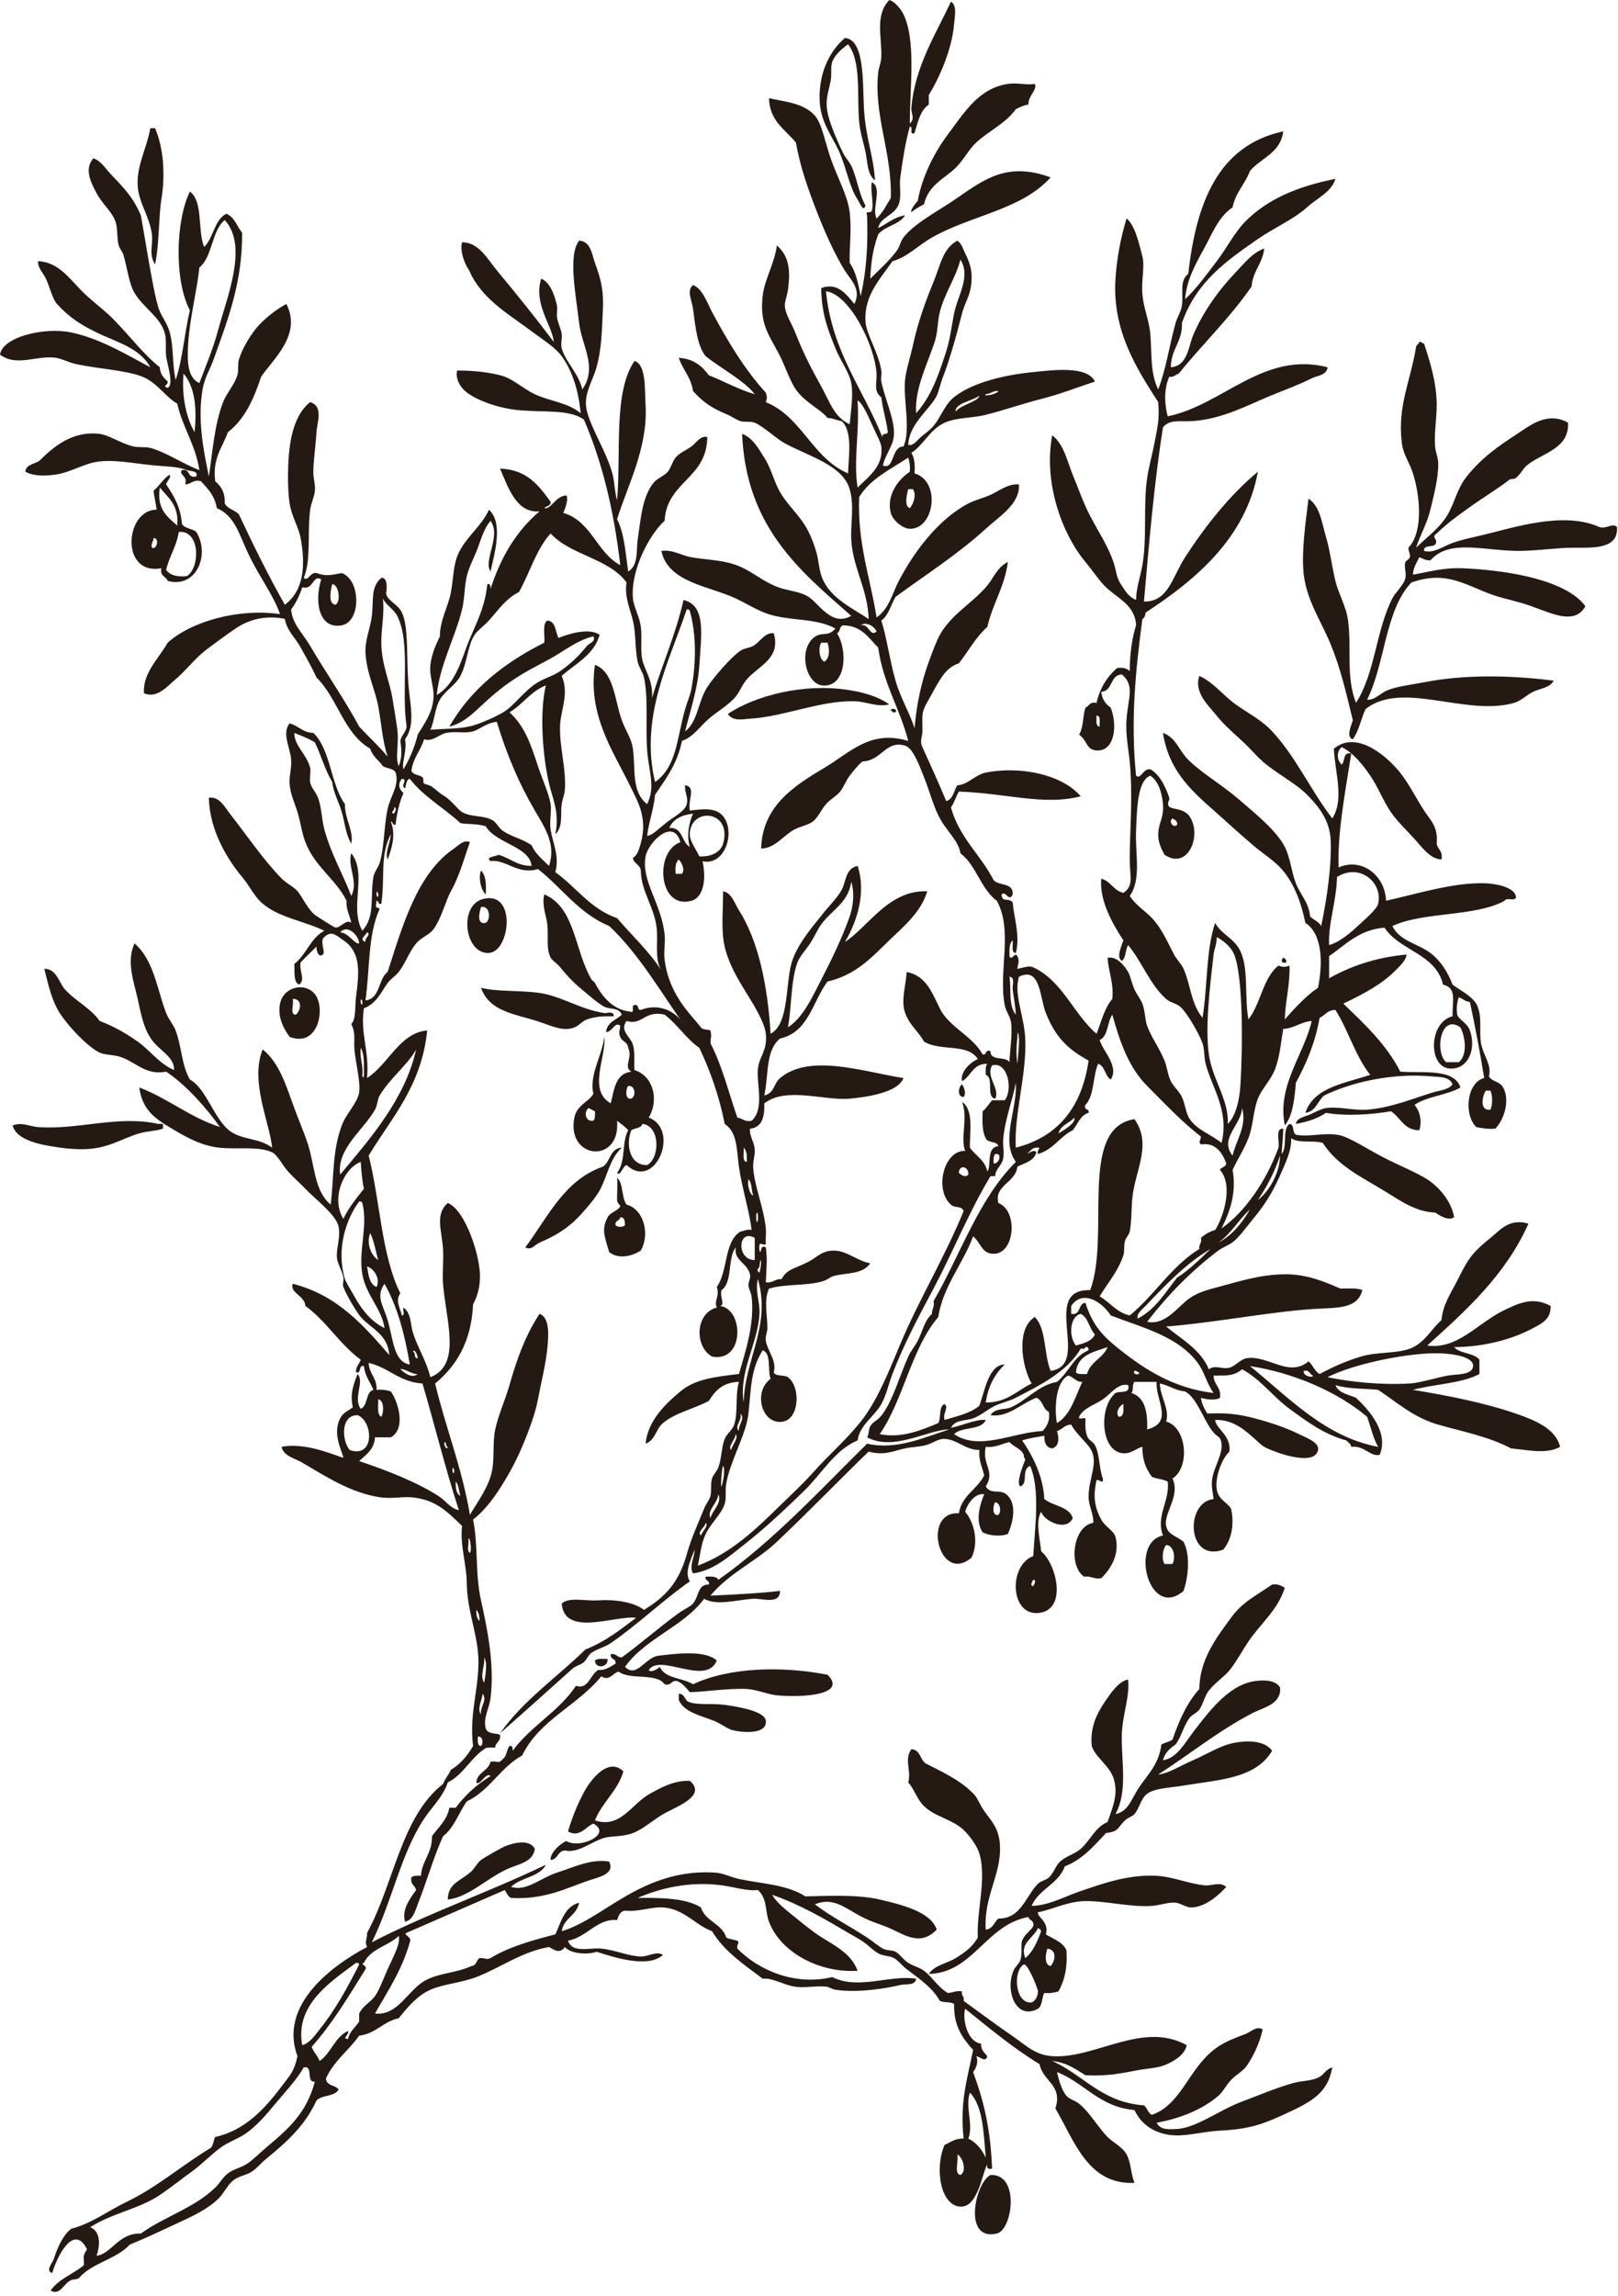<?xml version="1.0" encoding="UTF-8" standalone="no"?><svg xmlns="http://www.w3.org/2000/svg" xmlns:xlink="http://www.w3.org/1999/xlink" fill="#251a13" height="492.7" preserveAspectRatio="xMidYMid meet" version="1" viewBox="0.0 0.0 347.4 492.7" width="347.4" zoomAndPan="magnify"><g id="change1_1"><path d="m187.868,38.729c-1.688-1.332-1.592-4.007-2.038-6.115-.434-2.047-1.155-4.188-1.359-6.455-.52-5.782.508-12.943-2.378-16.646-1.153.802-2.797,2.164-3.396,3.737-.412,1.079-.069,2.665-.34,4.077-.547,2.848-1.453,4.441-.34,8.153 .663,2.213 1.924,5.183 3.058,7.474 .491.994 1.434,1.805 2.038,3.397 1.029,2.714 1.408,5.355 2.718,7.814-.493,1.474-1.273-.753-1.698-1.359-1.721-2.453-2.576-7.394-4.077-10.532-1.704-3.562-3.925-6.212-4.076-10.871-.173-5.283 1.822-10.191 5.436-13.25 4.269.329 3.785,9.557 4.076,14.948 .357,6.647 2.029,9.973 2.376,15.628z" fill="inherit" fill-rule="evenodd"/></g><g id="change1_2"><path d="m32.274,27.518h1.02c1.731,3.976 2.281,9.708 1.359,15.288-.614,3.716-.446,9.807-1.359,13.929-1.439-2.208-.379-4.147-.68-6.455-.504-3.867-2.909-6.899-3.058-10.531-.18-4.408 1.914-7.762 2.718-12.231z" fill="inherit" fill-rule="evenodd"/></g><g id="change1_3"><path d="m304.734,73.381c.549-.096.585.321 1.019.34 1.233,3.755 2.655,8.183 2.718,12.91 .041,3.072-.565,6.166-.34,9.172 .098,1.298.679,2.479.68,3.737 .003,3.223-.994,6.947-1.698,9.852-.766,3.155-2.326,5.698-3.058,8.154 1.89-1.93 5.127-4.216 6.795-7.134 1.588-2.78 1.973-5.514 4.076-8.153 3.183-3.993 6.725-6.477 10.871-9.173 2.676-1.74 6.438-4.863 10.871-2.378 .311,5.684-5.614,6.492-8.833,9.172-.82.683-1.42,1.979-2.378,2.718-.356.275-1.069.113-1.358.34-2.492,1.953-6.031,4.085-8.833,6.115-2.604,1.887-4.437,3.176-6.795,5.436-1.35.894.539,1.288-.34,2.378-.604.642-2.489.002-2.378,1.359 2.051.606 4.123-.98 6.115-1.699 2.069-.746 4.171-1.156 6.455-1.699 6.799-1.614 17.385-5.182 25.14-1.698 1.492.453 2.808-1.017 3.737,0 .22,4.692-4.77,4.438-9.513,4.417-3.09-.014-6.951.588-10.871.679-7.716.179-15.476-2.781-19.704,2.039-1.054.034-1.623-.416-2.378-.68-.517,1.183-1.29,2.107-1.359,3.737 3.233-.509 6.338-1.563 10.871-1.358 9.805.443 22.091,2.562 26.159,8.153-2.259,3.92-6.706,1.78-11.551,0-2.748-1.01-5.704-1.549-8.153-2.378-5.831-1.975-9.995-5.468-17.666-2.718-5.656,5.894-5.621,17.48-9.512,25.14 1.744.128 2.812-1.396 4.416-2.038 2.096-.838 4.988-1.149 7.813-1.699 8.278-1.609 17.96-1.613 27.857-.34-.926,1.603-2.808,1.602-4.416,2.378-1.359.656-2.588,1.941-4.077,2.378-10.251,3.009-24.131-4.918-31.934,1.359-.962,2.096-1.417,4.698-2.718,6.455-1.586-.439-.214-3.231 0-4.077-1.439-5.915-2.643-11.185-4.757-16.307-2.086-5.057-5.084-9.273-5.775-14.948-.555-4.56.361-11.011 1.02-16.307 2.485,1.648 2.853,5.168 3.737,8.153 .908,3.067 1.268,6.361 2.038,9.513 .695,2.842 2.346,5.588 2.718,8.493 .807,6.289-.502,12.031 1.698,17.666 4.105-6.309 4.277-15.544 7.814-22.422 .679-1.32 2.268-2.697 2.718-4.077 .388-1.188-.17-2.323 0-3.397 .126-.796.799-.703 1.019-1.359 .285-.847-.772-1.835 0-2.378 2.805-3.336 2.251-10.65.68-15.627-.71-2.25-2.076-4.014-2.378-6.455-.999-8.085 1.846-13.166 3.058-20.724 .121-.447.598-.535.68-1.02z" fill="inherit" fill-rule="evenodd"/></g><g id="change1_4"><path d="m190.926,151.178c-2.677.65-4.824-.623-7.474-.68-7.412-.16-15.251,3.338-22.422,3.737-1.421.079-3.633.695-4.756-1.019 5.903-3.917 16.315-6.699 26.159-5.096 3.29.536 6.291,1.456 8.493,3.058z" fill="inherit" fill-rule="evenodd"/></g><g id="change1_5"><path d="m191.266,152.537c-.135-.66 1.548-.497 1.02.34h-.68c.062-.289-.133-.321-.34-.34z" fill="inherit" fill-rule="evenodd"/></g><g id="change1_6"><path d="m103.277,186.849c1.062.976 1.141,2.936 1.019,5.096-1.046-.859-1.635-3.672-1.019-5.096z" fill="inherit" fill-rule="evenodd"/></g><g id="change1_7"><path d="m103.617,192.964c7.342-2.048 5.991,11.268 1.359,11.551-5.215.319-6.539-10.106-1.359-11.551zm.679,5.096c1.132-.661.933-3.806-1.019-3.397-.294.947-1.075,3.872 1.019,3.397z" fill="inherit" fill-rule="evenodd"/></g><g id="change1_8"><path d="m275.518,205.534c.418.148.697.435.68,1.019-1.179.297-1.167-.523-.68-1.019z" fill="inherit" fill-rule="evenodd"/></g><g id="change1_9"><path d="m62.17,222.521c-1.482-2.054-2.58-4.434-2.038-7.134 .729-3.635 5.363-4.658 7.474-2.039 2.35,2.918.831,11.581-5.436,9.173zm1.359-4.757c1.094-.917 1.48-3.414-.679-3.397 .325,1.033-.728,3.445.679,3.397z" fill="inherit" fill-rule="evenodd"/></g><g id="change1_10"><path d="m103.277,211.989c3.322.847 7.412.522 11.89,1.02 5.214.579 8.999,3.528 14.608,4.417 .461.073 1.994-.582 2.038.679-2.221.004-3.84-.016-5.775.679-1.484.534-1.781,1.814-4.077,2.039-2.197.215-4.948-1.243-7.813-2.039-5.059-1.405-9.258-2.287-10.871-6.795z" fill="inherit" fill-rule="evenodd"/></g><g id="change1_11"><path d="m206.554,232.712c.444.617.967,2.05.339,2.718-1.464-.025-1.108-2.241-.339-2.718z" fill="inherit" fill-rule="evenodd"/></g><g id="change1_12"><path d="m34.992,241.206v1.019c-1.65.556-3.222.478-5.096,1.019-3.955,1.144-6.706,3.373-12.23,3.397-1.388.007-3.16-.109-4.756-.339-3.913-.564-9.35-1.453-10.192-4.756 1.998-.794 3.492.19 5.436.34 8.514.656 17.156-2.594 25.819-.679l1.019-.001z" fill="inherit" fill-rule="evenodd"/></g><g id="change1_13"><path d="m133.51 246.3c-2.643 2.385-3.116 6.218-4.756 9.172-0.801 1.442-1.843 2.651-3.058 4.077-2.784 3.266-5.271 5.175-9.852 7.134-1.071 0.458-1.726 1.756-3.058 1.02 4.862-6.463 8.276-14.372 16.646-17.326 1.69-1.029 1.49-3.947 4.078-4.077z" fill="inherit" fill-rule="evenodd"/></g><g id="change1_14"><path d="m132.493,252.756c1.401,1.203.915,4.294 2.038,5.775 3.606.934 5.117,6.208 3.058,9.853-1.844,1.209-4.785,1.938-6.794.34-.998-3.379-1.688-4.879-.34-7.475 .568-1.092 2.416-1.504 2.718-2.378 .082-.238-.663-.526-.68-1.359-.021-1.057.132-3.446 0-4.756zm-.34,10.192c.435.464 1.604.464 2.039,0-.04-.867-.064-1.748-1.019-1.699-.105.801-1.18.632-1.02,1.699z" fill="inherit" fill-rule="evenodd"/></g><g id="change1_15"><path d="m275.857,340.745c-1.421,4.68-5.269,7.787-7.813,11.551-1.324,1.958-2.364,3.958-3.737,5.775-1.306,1.727-3.35,2.962-4.756,4.756-.918,1.171-1.222,2.911-2.039,4.077-.512.73-1.538,1.044-2.038,1.698-1.386,1.812-1.753,4.047-3.058,5.775-1.195.843-2.32,1.756-2.718,3.397 3.062-.438 4.718-3.796 6.795-6.455 2.842-3.639 7.216-9.715 12.909-10.531 1.896-.272 4.487-.267 5.436,1.358 .355,3.588-3.6,4.324-5.775,5.436-7.197,3.68-13.685,8.969-20.383,13.25 2.147-.178 4.625-1.834 7.474-3.058 2.872-1.234 5.803-3.154 8.833-3.737 2.535-.488 6.412-.655 8.153,1.698-3.567,5.991-11.23,6.173-19.024,7.475-2.389.398-5.404.53-7.135,1.358-2.086,1-1.995,2.993-3.397,4.757-.374.472-1.386.739-2.038,1.358-1.652,1.568-1.224,2.372-4.076,2.718-2.583,2.74-4.997,5.647-8.833,7.135-1.376,3.833-5.579,4.839-7.135,8.493 3.596-.061 6.83-1.901 10.192-3.058 5.09-1.752 10.585-3.716 16.646-3.397 3.436.181 6.724,1.64 10.191,2.038 1.707.196 3.385-.872 4.756.34-1.63,1.835-4.547,4.345-7.474,4.416-1.11.027-2.289-.909-3.397-1.019-1.598-.158-3.187.545-5.096.68-4.736.334-10.092-1.154-14.608-1.02-3.597.107-7.005,1.893-9.852,2.378-.237,1.04 2.478,2.045 1.698,4.756 1.611.994 3.599,1.61 4.417,3.397 .259,3.77-.435,6.587-1.699,8.833-.847.286-1.82.444-3.058.34-.556,1.029-.384,2.786-1.358,3.397-4.967,2.642-7.179-4.404-5.096-8.493 .268-.525 1.103-1.239 1.358-2.039 .443-1.386-.004-3.146.34-4.076 .677-1.828 2.827-2.65 2.378-3.737-.1-.692-.919-.666-1.019-1.358-9.261,1.728-11.799,11.977-21.403,12.229 1.264-1.905 3.831-2.207 5.775-3.396 1.932-1.183 3.644-2.428 4.756-4.417-.311-5.639 1.948-12.61.34-18.005-.531-1.783-2.225-3.986-3.397-5.097-2.386-2.259-6.135-2.809-8.492-5.096-1.553-1.505-1.995-3.522-3.397-5.096 .742-2.537-.954-4.799.679-7.134 1.935.104 1.854,2.223 3.058,3.057 3.283,1.703 7.697,3.636 10.532,6.795 .621.692 1.2,2.202 2.038,3.397 1.536,2.19 3.21,3.644 3.397,7.474 .304,6.199-3.518,10.872-3.058,18.006 1.557-.142 1.797-1.601 2.718-2.378 4.863.033 5.781-4.674 8.493-7.475 .563-.582 1.801-.786 2.378-1.358 1.057-1.048 1.426-2.526 2.378-3.397 1.312-1.199 3.178-1.621 4.417-2.718 2.097-1.856 3.074-4.632 5.775-5.775 1.153-3.305 2.301-5.931 1.358-9.173-.844-2.903-4.025-4.703-4.756-7.134-.406-4.216 1.227-7.208 3.058-9.853 1.205-1.741 2.81-4.07 4.756-4.416 .393,3.719-1.261,7.661-1.359,11.891-.133,5.723 1.337,12.003-1.358,16.986 2.832-.585 3.344-3.185 5.096-5.775 1.769-2.616 4.281-4.995 4.756-9.173 .761-.372 1.702-.562 2.379-1.02 1.43-4.118 3.132-7.966 5.774-10.871 .045-6.396 3.762-11.135 6.795-15.287 2.491-3.411 5.161-4.597 8.833-7.135 1.329-.195 1.972.294 2.717.682zm-55.714,79.496c1.671-1.387 2.579-3.536 3.397-5.775-.072-.382-.378-.529-.68-.68-.854,2.1-4.049,3.254-2.717,6.455zm5.435,1.698c1.042-1.15 1.383-3.488-.68-3.737-.441,1.095-.731,3.528.68,3.737zm-2.718,5.436c.008-.543-2.222-6.117-3.058-5.775-2.378,1.434-1.883,8.522 1.698,8.153 .886-.391 1.346-1.395 1.36-2.378z" fill="inherit" fill-rule="evenodd"/></g><g id="change1_16"><path d="m130.455,356.032c.159,1.881-2.627,2.199-2.718.34 .494-.525 1.739-.299 2.718-.34z" fill="inherit" fill-rule="evenodd"/></g><g id="change1_17"><path d="m145.742,363.507c1.291.003 1.25,1.327 2.039,1.698 1.736.816 5.014.3 7.814.68 3.644.493 8.615,1.501 8.833,3.397 .351,3.058-5.135,2.547-7.134,2.038-1.115-.284-2.449-1.393-4.077-2.038-2.966-1.177-6.259-1.782-7.474-4.417-.001-.453-.001-.905-.001-1.358z" fill="inherit" fill-rule="evenodd"/></g><g id="change1_18"><path d="m133.852,380.153c-1.264,4.285-4.532,6.565-6.115,10.531 5.541,1.835 7.852-3.598 11.891-5.775 2.036-1.098 4.973-2.866 8.493-2.718 3.374,2.96-1.721,5.075-5.096,6.795-2.344,1.194-4.754,3.512-7.134,4.416-2.203.837-4.623.591-6.115,1.02-2.857.819-5.634,3.382-8.493,2.718-1.587.11-1.47,1.927-3.058,2.038-.148-1.372 1.769-3.374 3.397-4.077 2.727,1.791 9.983-1.42 5.775-3.736-1.594.631-2.922,3.094-5.436,1.698 .671-2.463 2.62-7.689 4.756-10.531 1.408-1.873 4.385-5.025 7.135-2.379z" fill="inherit" fill-rule="evenodd"/></g><g id="change1_19"><path d="m114.828,396.8c-.417,2.941-3.476,3.167-6.115,4.416-4.391,2.078-8.228,5.979-12.57,6.455 .038-3.336 2.38-3.837 4.756-5.775 .976-.796 1.56-2.122 2.378-2.718 .775-.564 4.415-2.68 5.436-3.058 2.075-.769 5.067-1.353 6.115.68z" fill="inherit" fill-rule="evenodd"/></g><g id="change1_20"><path d="m212.67 466.78c6.35-0.307 4.766 11.77 1.359 12.569-7.386 1.737-4.664-10.935-1.359-12.569z" fill="inherit" fill-rule="evenodd"/></g><g id="change1_21"><path d="m239.847,143.364c1.297-.164 2.168.097 2.718.68 .029-3.708.46-7.014 1.358-9.852-.208-4.495-4.209-5.823-6.794-8.493-1.229-1.269-2.786-3.556-4.077-5.096-4.896-5.837-9.074-16.808-7.134-27.178 2.546,1.926 3.205,5.576 4.416,8.493s2.29,6.072 3.737,8.833c1.809,3.45 3.99,6.672 5.096,10.191 .654,2.083.455,2.956 1.698,4.756 .794,1.149 1.346,2.317 3.058,3.058 .044-2.682.929-4.986 1.359-7.474 1.038-5.995.151-12.741 1.019-18.685 .339-2.316 1.117-5.073 1.699-8.153 .55-2.912.975-4.611.68-8.153-4.612-7.148-9.918-15.368-9.173-26.499 .288-4.309 1.063-8.583 2.378-12.91 1.798,1.406 2.693,5.424 3.397,8.153 .55,2.133-.263,5.229 0,8.153 .263,2.939 1.455,5.608 1.698,8.493 .36,4.269-.042,8.408 1.699,11.891 1.678-4.353 2.4-9.447 3.736-14.269 .347-1.25 1.179-2.389 1.359-3.737 .358-2.675-.589-5.31 1.358-6.795 1.714-15.272 6.413-27.559 20.384-30.575-.548,4.661-4.753,5.665-7.134,8.493-1.048,2.803-3.097,4.604-3.737,7.814-3.051,2.046-4.393,5.698-6.115,8.833-1.745,3.177-3.749,6.639-4.076,10.872 2.558-2.385 4.641-5.347 6.794-8.154 2.156-2.811 3.762-6.098 6.115-8.493 4.732-4.815 11.243-7.562 19.364-9.172-.839,2.825-3.926,4.125-6.115,6.115-2.792,2.538-6.949,4.318-10.531,6.794-6.979,4.825-13.221,9.243-16.307,18.005 .146,4.11-2.369,5.558-2.378,9.512 3.582-.274 3.755-4.38 4.756-6.794 2.034-4.906 5.564-9.843 9.173-13.589 1.722-1.788 3.479-4.142 6.115-5.096-.355,3.269-2.453,4.794-2.719,8.153-4.657,6.78-10.523,12.352-15.627,18.685-.71.196-.97.842-2.038.68-1.097,2.419-1.111,5.604-.34,8.493 11.829-2.397 20.486-14.044 34.312-10.532-.122,1.742-2.264,1.804-3.397,2.378-2.707,1.372-5.248,2.27-8.833,3.737-4.611,1.888-10.243,4.978-16.646,5.436-2.705.193-5.011-.476-6.455,1.359-1.876,11.94-2.977,24.654-4.076,37.37 5.216.14 6.123-5.333 8.833-9.512 4.253-6.56 9.617-13.383 15.627-18.345-2.586,14.176-13.293,23.17-24.12,30.236-.047.632-.224,1.135-.68,1.359-1.477,11.138-2.556,21.788-1.359,33.633 1.045.912 1.521-1.635 3.058-1.359 .687.312 1.594,1.164 2.378,2.378 .721,1.115 1.844,3.744 1.699,4.077-1.287,2.969 2.634,1.049 4.416,3.737 2.59,3.905-.313,11.542-5.436,8.153-.688-1.269-1.317-2.626-1.358-4.077-.076-2.624 1.289-3.841 1.019-6.795-.142-1.548-.593-4.672-2.718-6.115-2.884,1.111-2.874,7.748-3.058,11.89-.214,4.833 1.192,10.379-1.358,13.929 1.397,2.146 3.526,3.288 5.096,5.096 1.913,2.205 2.988,4.732 4.416,7.474 .545,1.045 1.548,1.975 2.039,3.058 1.513,3.339 1.591,7.495 4.076,10.532 1.094-6.607.729-14.673 2.718-20.384 1.267,2.454 4.159,3.315 5.436,6.115 1.8,3.947.798,9.241 1.699,14.608 2.652-3.349 3.101-8.903 6.454-11.55 .963.354 1.416.354 2.379,0 .116,4.307-.903,7.477-1.02,11.55 1.479-1.677 4.406-5.007 7.134-6.794 1.07-5.353.955-11.542-2.718-13.929-.909-4.479-2.505-8.644-5.096-11.55-1.669-1.873-4.021-3.302-6.115-5.096-1.921-1.647-3.919-3.392-5.775-5.096-5.642-5.179-12.146-9.564-13.589-19.025 2.788.968 3.475,3.843 5.436,5.775 2.988,2.944 7.324,5.415 10.871,8.493 3.272,2.839 8.059,6.64 9.853,10.192 1.201,2.379 1.4,5.268 2.378,7.813 .908,2.366 2.815,4.17 3.058,7.134 .754.718 1.847,1.098 2.378,2.039 1.155-5.557 2.257-12.628 2.038-18.345-.162-4.237-2.457-7.207-5.096-9.852-2.565-2.573-6.481-4.476-9.512-7.134-1.436-1.259-2.678-2.771-4.077-4.077-2.393-2.232-4.021-3.524-6.115-6.115-1.457-1.804-4.622-4.707-3.397-8.153 3.094,1.417 5.066,4.165 7.814,6.115 2.685,1.906 5.555,3.344 7.813,5.775 5.167,5.561 8.191,12.542 12.909,18.685 2.604-4.085.637-9.47.34-14.948 4.424-3.742 10.43.619 13.929,4.756 1.922,2.272 3.622,5.665 5.436,8.493 1.329,2.073 3.056,3.386 2.718,7.134 .211,1.262 1.391,1.554 1.02,3.397-2.51-.177-4.132-2.607-5.775-4.417-1.625-1.79-3.678-3.709-5.096-5.775-1.633-2.378-2.765-5.431-4.417-7.813-1.669-2.408-3.562-4.854-6.114-6.115-1.243.921-1.004,2.932 0,3.737 .75-.722.18-2.764 2.038-2.378-1.237,7.934-2.981,16.843-2.718,24.46 4.88-2.188 9.953,1.594 10.191,7.134 5.735-1.2 14.412-4.028 21.403-3.737 2.291.096 6.015.853 6.454,2.718 .277,1.41-2.094.171-2.378,1.02-6.346,3.506-17.4,2.303-24.12,5.436 1.506,3.218 5.51,3.775 8.153,5.775 2.178,1.648 3.731,4.066 4.756,6.794 1.755,1.302 3.846,2.27 5.096,4.077 1.42,2.711.557,5.745 1.02,8.493 .417,2.473 2.376,4.696 1.698,7.134 .797,1.254 2.285.984 3.058,2.378 1.558,2.809.13,7.059-1.698,8.833-1.606.134-2.835-.109-4.077-.34-2.725-2.681-2.048-9.571 1.699-10.531-.896-5.559-1.929-10.981-3.058-16.307-1.044-.088-1.528-.737-2.378-1.019-.317.63-.612,2.601-.34,3.737 .242,1.013 2.135,1.743 2.718,3.397 1.462,4.152-.516,8.511-4.417,8.153-4.604-.423-4.43-9.938.68-11.211-.039-3.475.949-6.085-2.038-6.794-1.574-6.692-9.316-7.217-12.57-12.23-5.532.469-8.319,3.684-11.89,6.115v4.756c4.646-2.602 10.013-4.482 16.646-5.096-.177,1.353-1.512,2.512-2.379,3.397-2.877,2.94-6.874,5.079-11.211,7.134 4.54,4.406 9.205,8.688 12.23,14.608 5.113.322 11.584-.713 12.91,3.397-2.863,1.667-7.188,1.872-9.853,3.737 1.075,1.225 1.688,3.433 1.02,5.436-3.376-.021-4.008-2.787-6.115-4.077-3.827.705-9.76,1.109-13.929.34-1.735,1.209-3.956,1.933-6.455,2.378 .151-1.28 1.925-1.538 3.058-2.039 1.061-.468 2.424-1.216 3.397-1.359 2.735-.401 5.961.558 8.833.34 5.235-.397 9.91-2.436 14.269-3.737 1.399-.418 3.193-.503 4.076-1.698-.592-1.688-2.93-1.563-4.416-1.699-8.932-.814-17.722,1.434-23.102,4.077-1.468,1.137-1.76,3.449-4.077,3.737 1.835-5.525 8.421-6.3 13.929-8.153-3.178-3.956-4.706-9.562-7.474-13.929-1.713-.014-2.22,1.177-3.397,1.699-.955,5.386-2.865,9.818-5.096,13.929-.303,3.547-.665,7.036-2.378,9.172-1.704-8.648 4.047-15.016 5.775-22.422-2.421.184-3.651,1.558-6.115,1.699-.518,3.041-.703,5.774-1.698,8.493-.913,2.493-2.919,4.34-3.737,6.455-1.074,2.774-.98,5.805-2.038,8.493-.961,2.442-2.246,4.369-3.397,6.795 .9,5.047-.656,9.173-2.378,12.569 5.017-3.477 9.678-10.252 12.229-17.326 .291-1.409-.78-4.178 1.02-4.077-.033,2.283-.207,2.899-.34,5.436 1.33-1.388.037-5.398 1.699-6.455 1.232.126.379,2.338 1.698,2.378 2.809.419 5.764-.55 8.833,0 2.248.403 6.26,3.076 9.512,4.756 3.441,1.776 7.15,3.251 9.513,4.756 2.511,1.599 5.239,4.751 5.775,8.153-1.35.836-3.095-.402-4.077-1.02-4.076-.127-7.385-2.479-10.531-4.416-5.167-3.181-10.346-5.507-13.589-10.531-1.983-.621-5.363.154-6.795-1.02 .124,2.259-.862,4.506-1.698,6.455-1.921,4.479-3.43,7.207-6.455,10.871-1.327,1.608-2.877,3.729-4.076,4.756-.991.851-2.396,1.283-3.397,2.039-5.861,4.418-10.845,9.525-15.288,15.287 3.998.836 6.624-3.346 9.173-5.096 1.749-1.201 3.745-1.763 6.115-2.378 4.333-1.126 9.029-2.747 14.608-2.718 4.263.022 8.024,1.485 11.551,3.058 1.659.039 3.58-.184 4.756.34-1.075,4.246-5.675,3.704-10.871,4.076-9.82.703-21.2,2.972-31.255,3.737 3.343,2.772 7.351,4.879 9.173,9.173 1.453-1.039 2.749.078 4.416-.34 1.304-.327 2.341-1.828 3.737-2.039 4.55-.688 9.032,4.233 13.249.68 .941.758 1.269,2.13 2.378,2.718 2.547-1.37 5.429-2.703 8.833-3.736 3.497-1.062 7.496-.597 10.531-1.699 3.188-1.157 4.652-4.309 6.795-6.115 .319-3.524 2.11-5.883 3.737-9.172 2.146-4.341 3.204-5.581 6.794-8.493 2.125-1.724 4.058-4.253 8.153-3.058-4.939,11.027-13.34,18.594-21.742,26.158 6.48.914 10.784-4.751 16.307-7.474 3.394-1.673 6.456-3.067 10.192-1.02 .066,2.817-1.687,3.707-4.417,5.097-4.021,2.045-9.788,3.704-16.307,3.736 1.248,1.471 4.268,1.168 5.436,2.718v3.058c-3.829,2.06-9.642,2.136-14.269,3.397 7.482,1.233 15.272,2.744 22.082,5.096 4.216,1.456 8.523,3.216 9.513,7.135-3.035,1.657-6.832.663-10.531.339-4.682-2.503-10.357-3.595-15.628-5.096-5.294-1.507-9.003-4.887-12.909-7.474-3.093-.305-6.604-.19-9.173-1.02 .661,1.718 2.746,2.011 4.416,2.718 2.665,2.533 7.104,7.315 5.097,12.23-1.904.574-3.316-2.057-6.115-1.698-.101-.692-.681-.905-1.02-1.359-4.935-1.345-8.604-4.146-12.229-6.794-3.608-2.636-6.183-6.329-10.192-8.493-1.715,1.47-3.405,1.364-6.115,1.358-.001,2.04 1.685,2.393 1.359,4.756-.898.65-3.119.354-4.077,0 .166,1.42.782,2.389 1.359,3.397 3.996-.188 6.627.072 10.191,1.02 3.423.909 6.633,1.981 9.513,3.397 1.641.807 4.389,1.767 4.076,3.396-.71,3.707-9.479.48-11.55-.679-.622-.349-1.431-1.165-2.039-1.699-1.93-1.693-4.503-4.185-8.493-4.076 .092,1.89 3.469,3.284 3.058,6.794-1.53,1.366-3.176,5.436-2.718,8.153 .363,2.155 2.109,2.632 3.058,4.077 .803,3.496.014,6.886-1.698,8.833-7.855,2.785-8.202-10.279-2.039-10.871-.202-1.452-.484-2.713-.339-4.077 .276-2.607 2.337-5.503 2.038-7.813-.215-1.656-.757-1.302-1.699-2.378-2.098-2.398-3.433-7.332-6.114-8.833-2.188-.19-3.44-1.315-5.436-1.699 .082,2.866 2.171,5.524 1.358,8.154 4.526,1.298 5.118,9.912 1.359,12.229 1.74,3.8-1.938,7.389-1.359,10.192 .397,1.924 2.092,2.054 3.737,3.396 1.477,2.819 1.041,7.519 0,10.532-7.332,6.358-11.734-10.311-4.417-11.891-1.612-4.137 1.524-7.498 1.02-11.551-.935-.537-2.357-.587-3.397-1.02-1.193-1.637-2.105-3.557-2.038-6.454-1.244.245-2.508,1.656-4.417,1.358-4.562-.712-4.838-9.602-1.698-12.569 .541-1.158 3.652.255 3.058-2.039-2.154-.507-3.736,1.885-5.436,3.058-1.75,1.209-4.188,1.857-5.096,3.737-.243.923 1.602-.243 1.358.68-.066,1.312-.012,2.503.34,3.396 .291,1.009 1.16,1.08 1.698,2.039 1.062,1.89.833,4.903 1.699,7.134 .104,1.387-.709.182-1.359.34-.651,3.052-.657,5.438 1.02,8.493 .868,1.583 2.722,2.382 3.058,3.737 .904,3.651-.872,6.658-3.058,8.833-1.621.262-2.187-.531-3.737-.34-3.437-2.529-2.282-10.887 2.039-11.551 .031-2.037-.979-3.483-1.02-5.436-.088-4.142 2.294-7.506.34-10.532-1.01-1.562-3.009-3.097-4.077-5.096-1.481-.009-1.86,1.084-3.058,1.359 .514,1.572.459,3.299-1.019,3.736-1.297-.176-1.732-1.212-1.699-2.718-1.613.312-3.342.509-4.756,1.02 1.809,2.609 4.514,7.263 4.756,12.57 1.869,1.528 5.271,1.523 6.115,4.076-1.382,3.036-6.229.619-6.794-1.358-1.253,2.097-.25,5.862 0,8.493 3.304,2.662 5.763,12.739-.68,13.249-5.981.473-6.37-10.179-1.02-12.23 .334-5.849 1.558-14.331-.68-19.364-1.979.921-.299,3.574-2.038,4.417-1.098-.464.556-4.615 1.02-5.775-.18-.273-.354-.552-.34-1.02-.583-1.342-2.173-1.677-3.058-2.718-1.713.325-2.839,1.238-5.096,1.02-.88,3.876 2.134,5.18 0,8.493 1.095,1.853 2.984.529 4.416,1.698 2.312,1.888 1.526,5.852.34,8.493-1.604.676-4.169.348-5.436-.34-1.575-2.408-.672-5.671.34-8.153-1.805-.336-3.51,1.766-4.077,3.737 1.982,2.374 2.953,6.605 1.359,9.852-7,5.896-10.746-10.011-2.718-9.512 .633-3.896 3.96-5.1 5.436-8.154-.39-1.762-1.227-3.076-1.02-5.436-2.994.036-4.754-2.269-7.474-2.378-1.438-.058-2.506.948-4.077,1.359-1.261.33-2.988.372-4.416.679-2.579.556-4.492,1.612-7.813.68-6.443,6.228-12.938,12.95-19.704,19.364-4.458,4.226-10.246,6.693-14.269,11.551 4.956-.201 11.328-.553 14.948-1.019-.016,3.026-3.766,1.574-5.775,1.698-3.444.212-7.848,1.571-10.531,0-4.488,6.044-12.612,8.451-16.986,14.608 2.481,2.533 4.372-2.039 7.134-2.378 3.752-.461 10.038-1.276 12.57,1.019-2.307,5.624-12.165-1.658-14.608,2.039 .363.666 2.015-.224 2.378-.68 1.072,2.552 4.91,2.338 7.134,3.736 7.853-3.702 19.368-3.918 28.877-2.038 4.286,4.236-5.032,4.961-10.871,4.417-1.825-.17-4.346-1.238-6.455-1.359-3.678-.211-9.724.671-12.23.68-.814-.885-1.494-1.904-2.718-2.378-1.385-.253-1.17,1.095-2.718.679-1.687-2.502-7.531-.848-9.852-2.718-1.369.328-1.916,2.13-3.737,1.02-5.063,6.261-13.302,9.347-16.986,16.986-4.697,2.55-6.959,7.536-11.89,9.853-1.743,2.446-2.708,5.672-5.096,7.474-2.026,4.466-3.464,9.616-5.436,14.608-.552,1.398-1.012,3.396-2.718,3.736-.806-2.568 1.17-5.125 2.378-6.794-.224-1.021-1.306-1.186-1.02-2.718 .402-.392 1.201-.385 2.039-.34 .271-3.353 2.446-4.802 2.378-8.493 1.348-1.936 3.211-3.357 3.737-6.115h1.359c2.04-2.716 4.513-4.999 7.474-6.795-.907-.993-2.292,2.212-3.057,1.359 .252-2.239 2.57-2.412 3.057-4.416 1.431-.376 1.564.676 2.718-.68 .805-.555.724-1.995 1.359-2.718 .725-.159.647.485.68,1.019 3.878-5.294 9.923-8.422 13.589-13.929 2.624.888 3.032-2.364 4.756-3.396 1.518.08 2.374-.544 3.737-1.359 .184-1.203-1.203-.835-1.019-2.038 1.243-.224 1.303.735 2.378.68 3.809-2.758 7.954-6.403 12.23-9.513 1.094-.796 2.471-1.355 3.058-2.038 1.265-1.472.956-4.169 3.397-4.077 .253-1.046-.933-.652-.68-1.698 1.156-.023 2.371-.106 2.718.679 11.939-8.444 21.665-19.102 31.935-29.216 6.331,1.461 12.385-1.407 17.666-3.058-4.753.063-11.88,4.77-17.666,1.698 .46-.723.267-1.714.68-2.378 .742-1.195 1.559-1.074 2.718-2.718 2.262-3.209 3.515-7.91 5.436-12.229 .524-1.181 1.407-2.18 2.038-3.397 1.074-2.075 1.396-4.289 3.058-5.775-.075-1.094.601-1.438.34-2.718 5.792-10.062 9.711-21.997 17.665-29.896-3.327-4.607.337-11.158 0-16.986-.633,3.541-2.385,7.861-2.717,12.23-.1,1.3.273,2.822 0,4.077-.331,1.51-1.754,2.329-1.699,3.736h-1.02c-4.602,7.603-7.919,15.981-12.229,24.121-3.146,5.938-6.239,11.623-8.833,18.345-.818,2.12-1.329,4.601-2.378,6.455-1.546,2.733-4.696,4.526-5.096,7.813-4.833,1.947-7.632,7.075-11.551,10.871-3.952,3.827-8.269,7.927-12.909,11.551-3.136,2.449-6.377,5.438-10.872,6.115-.931-1.54.318-3.419.34-5.096-.726,1.939-2.294,4.896-1.019,6.794-5.584,3.874-11.099,9.19-16.986,13.25-1.263.87-2.805,1.182-4.077,2.038-.804.541-.94,1.337-1.699,2.038-.664.613-1.764.811-2.378,1.359-5.145,4.592-10.519,9.439-15.627,13.929 5.001-7.116 12.227-12.008 18.345-18.006 4.239-1.649 7.52-4.258 10.871-6.794-4.352-.586-15.41,4.242-15.967-3.058 1.604-1.478 5.114-.483 7.814-.68 3.375-.245 7.53.287 9.852,2.038 4.519-2.734 7.47-5.831 9.172-11.891 1.042-3.705 2.309-6.311 3.737-9.852 .415-1.029 1.138-1.808 1.359-2.718 .266-1.095-.025-2.441.34-3.737 .211-.748 1.044-1.522 1.358-2.378 .712-1.939.676-4.428 1.359-6.115 .469-1.158 1.677-1.893 2.038-3.058 .893-2.879.152-6.113 1.019-9.172-3.452.059-5.121,1.899-6.455,4.076-3.261,1.731-7.221,2.552-9.852,4.756-1.591,1.333-1.63,3.694-3.737,4.417 .467-4.61 3.708-8.086 7.474-11.211 3.205-2.66 7.288-3.106 12.57-3.737 1.345-4.674 3.418-10.754 2.718-16.646-.085-.724-.636-1.661-.679-2.378-.043-.707.548-1.613.34-2.378-.695-2.555-3.541-2.978-3.058-5.775-1.813,2.264-.619,7.535-3.058,9.173-.439,1.489.867,3.182-.34,3.396 5.168.645 5.333,12.172-1.698,10.872-3.818-2.179-3.627-9.293 1.019-10.532-.653-1.577.687-2.297 0-4.416 2.405-3.257 1.536-9.788 5.096-11.891 .798-.108 1.275-.536 2.378-.34-.455-4.016-2.054-8.87-2.718-13.589-.529-3.762-.311-7.318-3.057-9.172-1.194-6.054-3.11-11.385-5.436-16.307-2.868-2.001-4.696-5.042-7.474-7.134-4.396-1.019-4.679,2.389-8.154,1.359-1.579,2.09.876,3.388 1.359,5.096 .547,1.934.146,4.081.339,5.436 3.933,1.214 5.379,6.265 3.058,10.192 6.861,2.618 1.367,15.84-4.756,10.191-.819.22-1.349,2.476-2.038,1.699 1.946-2.627.922-6.472 2.378-9.173-.653-.819-1.595-1.349-2.378-2.039 .779,9.463-10.973,8.282-9.173-.679 .547-2.723 3.129-3.377 4.077-5.096-.937-3.915 1.747-7.872 2.378-12.23 .384,4.41-3.619,11.487 1.359,14.269 .73-3.007 1.046-6.428 4.417-6.794-1.809-1.093.36-2.923-.68-5.096-.045-1.313-1.378-1.34-1.698-2.378-.467-1.075-.074-1.136 0-2.378-1.139-1.006-1.75,1.406-3.058,1.359 .23-2.148 2.169-2.587 3.397-3.737-.679-1.592-2.545-1.08-3.737-1.699-1.235-.641-2.821-2.019-4.077-3.057-2.323-1.92-3.565-3.128-5.436-5.436-.622-.767-1.763-1.478-2.039-2.038-.979-1.993-.47-4.019-.679-6.794-.154-2.045-1.299-4.426-.68-6.794 6.71,2.833 6.462,12.155 10.192,18.345 .13.217.466.275.679.679 1.389,2.635 3.705,5.737 7.474,6.115 1.337.544.118-1.467 1.019-1.359 1.092-.299.466,1.12 1.359,1.019 3.941-1.548 7.588.332 9.173,3.058-4.571-6.414-9.68-15.233-15.967-21.063-6.486-2.686-10.15-8.195-15.288-12.23-4.279,1.356-6.957-2.178-10.192-1.699-1.237-.934 1.242-.997 1.699-1.359 2.522.648 3.927,2.414 7.134,2.378-.524-4.233-7.669-4.787-9.852-8.493-1.938-.611-3.886-.394-5.436-.68-3.526-3.268-7.922-5.667-10.871-9.512-.823.196-.756,1.283-1.02,2.039-1.143-.523.77-1.991-.679-2.039-.991,1.172-.565,2.295.34,3.058-.871,1.96-1.406,4.256-1.699,6.794-.753.187-.484-.648-1.019-.679 1.108,2.789.259,5.619-.68,8.153-.669-1.36.603-3.692.68-5.436-2.407,4.741-1.187,8.965-2.039,14.948-.753.187-.484-.648-1.019-.679-.128,1.297-.479,1.315.679,1.699-2.589,5.749-2.084,12.631-3.058,19.704 3.231-.393 2.676-4.572 4.756-6.115 3.238-10.029 6.354-21.132 14.269-26.499 .903-.612 2.109-1.983 3.397-1.359-1.14,3.149-2.212,7.214-4.077,10.531-1.133,2.017-2.009,5.785-3.737,8.153-.901,1.235-2.659,1.778-3.737,3.058-1.441,1.711-2.292,4.263-3.737,6.115-.703.902-1.749,1.501-2.378,2.378-1.457,2.031-2.374,4.379-5.096,5.436-.834,5.399 1.185,8.976.679,14.948 4.584-2.899 7.016-9.732 12.91-10.192-1.218,11.918-7.615,18.657-12.57,26.838 2.458,9.659 2.751,21.482 6.794,29.556-1.097,1.652-.119,2.916.34,4.757 .737.057.154-1.205.34-1.699 1.726,1.27 1.466,3.607 2.038,5.436 .966,3.087 2.822,5.866 3.737,9.513 6.802-2.605 3.316-12.273 2.718-20.044-.183-2.366.157-5.124 0-7.474-.273-4.071-1.759-7.449 1.019-9.853 3.253,1.223 6.167,8.972 6.794,13.929 .396,3.135-.228,5.728-1.359,7.814-.373,8.007-3.561,13.198-8.153,16.985 2.297,9.594 5.758,18.022 7.474,28.197 1.618-2.787 4.075-5.979 4.756-9.512 .551-2.854.08-5.994.68-8.833 .649-3.07 2.162-6.354 3.057-9.513 1.673-5.897 3.536-10.854 6.455-15.287 2.309.812 1.899,4.941 1.699,7.134-.334,3.648-1.35,7.534-2.039,11.211-.409,2.184-1.156,4.453-2.038,6.795-1.33,3.527-2.688,6.53-4.417,9.512-2.039,3.518-4.372,7.062-7.474,9.513 1.127,5.547.403,11.47 1.699,17.326 1.272,5.752 2.979,13.672 2.038,21.062-.28,2.202-1.614,4.079-1.019,6.455 .518,1.334 2.468.919 3.058,1.359 .237,1.482-.981,1.51-1.019,2.718-.903.003-1.94-.129-2.378.34-2.973,2.009-4.486,5.479-7.813,7.134-.991,3.057-3.358,5.2-5.096,7.813-4.977,7.484-6.902,17.84-11.211,26.499 11.866-6.14 25.221-10.791 37.37-16.646-1.373,2.703-5.45,2.703-7.474,4.756 3.264,1.074 6.357-1.938 9.852-3.058 3.601-1.153 7.271-3.004 11.211-2.378 1.292,2.698-2.135,3.304-4.417,4.076-4.742,1.606-9.401,4.138-16.646,3.737-.697-.322-.941-1.097-1.359-1.698-7.01,3.068-14.045,6.112-21.063,9.172-.901.491 1.248.76.68,2.039-1.664,5.923-4.728,10.446-7.474,15.287 4.998.543 7.029-5.084 10.871-7.134 3.035-1.619 6.379-1.484 9.852-3.058 1.048-.085 1.042-1.223 1.699-1.698 1.409-.093 1.324.445 2.378,0 3.93-2.412 8.887-3.797 13.929-5.097 1.25-2.713 1.958-5.969 5.096-6.794-.495,2.789-3.303,3.265-3.737,6.115 3.715-1.088 7.442-3.644 10.872-5.775 5.595-3.479 12.552-7.419 22.082-6.795 1.84.121 3.289.969 5.096,1.359 4.797,1.034 10.25,1.164 14.269,3.736 4.947-.085 11.027-.453 15.967.68 5.06,1.16 11.02,2.74 12.23,6.455-3.528,3.664-6.868,1.11-10.192-.34-1.423-.621-3.07-1.12-4.416-1.699-4.702-2.022-7.029-5.191-11.551-3.396 3.425,2.637 7.404,4.634 11.211,7.134 1.141.749 2.238,1.711 3.397,2.378 .802.462 1.869.252 2.718.68 .893.45 1.682,1.729 2.718,2.378 1.099.689 2.483,1.002 3.397,1.699 1.803,1.376 3.067,3.605 5.096,4.756 1.118-.015 1.691-.573 3.058-.34-.247,1.039.586.999.339,2.038 3.592,2.623 6.954,5.12 10.872,7.814 2.613,1.797 4.519,3.898 8.493,4.076 9.077.406 19.206-7.581 28.536-2.378-.394,2.244-3.268,3.771-5.096,4.416-1.433.506-3.705.622-5.775,1.02-2.903.558-6.125,1.265-10.871,1.02-2.093-1.305-4.039-2.756-7.134-3.058 6.751,2.987 10.59,8.887 19.704,9.512 .714.532.831,1.66 1.698,2.039 5.079-1.741 7.18-7.232 10.531-11.211 2.777-3.297 4.858-4.406 9.513-6.115 1.208-.444 2.384-1.824 3.737-1.02-.589,2.796-1.909,5.622-3.397,7.813-.764,1.125-2.351,1.936-3.397,3.058-1.07,1.148-1.713,2.529-2.718,3.397-3.401,2.939-8.265,4.88-13.249,5.775 .82,1.645 2.776,1.392 4.076,1.358 4.255-.107 9.333-4.042 13.929-5.774 3.199-1.206 7.902-3.157 11.211-4.077 2.209-.614 4.023-.382 5.775-1.359 1.04-.579 1.298-1.588 2.718-2.038-.982,5.707-4.677,7.51-10.531,10.192-4.546,2.082-7.337,3.067-13.589,3.396-3.304.174-6.79,1.103-9.513,1.02-4.134-.126-7.321-2.154-8.833-5.436-7.594-.672-10.696-5.837-16.646-8.153 .374,1.555.952,3.805 2.039,5.096 .625.744 1.838.983 2.718,1.698 2.133,1.735 3.733,4.525 5.775,6.795 1.356,1.508 3.478,2.365 4.416,4.077 .953,1.736.897,4.101 1.698,6.114-10.093.463-12.962-9.229-16.985-15.967 1.636-5.101-2.687-5.787-3.397-9.513-5.77-3.516-10.814-7.757-15.968-11.89-.645,1.886.332,7.131 3.397,7.474-.046,1.405.772,1.945 1.359,2.718-.452,1.459-1.519.093-2.378,0 .536,1.141-.003,2.526-.68,3.397 2.428,6.587 3.738,12.359 4.076,20.723-.883.204-1.223-.136-1.019-1.019-.783,1.637-1.229,4.044-2.039,5.775-.688,1.474-1.68,3.482-3.736,3.397-4.371-.183-5.565-8.425-3.397-13.25 1.274-.537 2.21-1.413 4.076-1.358-.838-8.009.807-12.757 2.039-19.024-2.199-2.444-4.206-5.081-4.077-9.853-.71-.536-2.256-.235-3.058-.68-1.653-2.883-4.333-4.672-7.134-6.794-.99-.75-1.856-1.92-2.718-2.378-1.005-.535-2.372-.43-3.397-1.02s-2.039-1.665-3.058-2.378c-1.143-.801-2.239-1.355-3.397-2.039-4.858-2.865-10.182-6.009-16.307-8.153 1.002,1.734 2.772,3.085 4.417,4.417 1.488,1.205 3.184,2.599 4.756,3.736 3.285,2.377 7.646,3.95 9.173,8.154-8.129.544-16.558-3.932-19.025-10.532-.888-2.374-.302-4.879-2.378-6.794-2.254.281-5.354-.695-7.813-1.02-6.737-.887-13.104.575-18.005,2.718 4.499-.05 10.283-.049 13.589,2.038 .937,3.027 4.502,3.425 5.436,6.455 .643.377 1.605.434 2.378.68 .637.647-.202.614 0,1.698 4.52,4.587 12.248,8.049 20.384,6.115 5.601,2.815 12.334-.538 18.005.34-.158,1.563-2.207,1.072-3.397,1.359-2.954.711-9.111,1.752-13.929,1.019-.703-.107-1.393-.622-2.038-.68-2.255-.2-4.674.354-6.794,0-2.368-.395-4.641-1.896-6.794-1.698-3.994-3.027-8.238-5.804-10.871-10.191-3.562-1.266-5.982-4.812-10.532-5.097-2.554-.159-5.333,1.023-8.153.68-1.076.17-1.389,1.104-1.699,2.038-4.2-.44-6.442,3.651-10.532,4.417 .871,2.775 4.561,1.452 7.134,1.698 2.911.278 5.904,1.641 8.493,1.699 1.667.037 3.37-1.271 4.756-.34-3.314,2.984-10.726.409-14.269-.68-2.085.754-5.72.347-6.794-1.02-1.065,1.46-2.106.764-3.397,0-5.921,1.018-10.512,4.501-15.627,6.455-3.3,1.261-6.962,1.457-9.853,2.718-2.851,1.244-5.016,3.908-6.794,6.115-3.366.71-4.862,3.291-8.493,3.737-2.243,3.192-5.448,5.423-7.134,9.172 .045,1.654 2.029,1.368 2.718,2.379-.799,1.579-3.629,1.127-4.756,2.378-2.501,5.422-6.401,8.929-10.871,12.569-1.058.861-1.979,2.028-3.058,2.718-1.143.731-2.59.875-3.737,1.699-1.476,1.061-2.04,2.742-3.397,4.076-2.447,2.405-5.917,3.921-9.173,5.436-3.187,1.483-6.524,3.07-9.852,4.417-2.859,3.142-8.091,3.912-10.871,7.134-.434.472-1.604.208-2.038.68-1.288.618-2.106,3.2-4.077,2.038 1.701-2.488 4.86-3.52 7.134-5.436 .102-1.526-.435-1.87.679-3.397-2.875-5.807-6.549,1.777-7.474,5.096-1.526-.516.006-2.048.34-3.057 .825-2.49 1.906-5.021 3.737-6.455 4.429-1.15 7.878-3.848 11.891-5.775 6.534-3.14 11.843-7.828 18.005-11.551 .652-.479.615-1.65 1.019-2.378 6.283-1.363 10.579-5.949 14.269-10.871 1.807-2.41 2.714-3.206 3.397-6.455-4.13-11.084 7.633-19.59 14.948-23.441-.618-1.159.046-1.632 0-3.058 5.727-10.353 7.269-24.892 16.307-31.934 .432-1.153 1.206-1.965 1.698-3.058 2.072-1.213 3.544-3.024 4.756-5.096-.987-7.502 1.766-13.504 1.019-20.384-.537-4.947-2.326-9.243-2.378-14.608-.039-3.98-1.476-8.028-1.019-12.229-3.184-3.064-5.494-5.537-10.532-6.115-2.077-.238-4.4.312-6.794,0-6.354-.828-12.049-4.583-16.986-7.475-1.649-.966-4.067-1.4-4.417-3.396 4.72-.846 9.537,1.09 13.25,2.378-.281-1.565-2.414-5.136-.68-8.493 .669-1.297 1.679-1.543 2.718-2.378-.691-2.843.177-4.955 1.02-7.135 1.548,1.694-1.044,5.141.679,7.475 1.6-.666.966-3.564 2.718-4.077-.7-1.678-1.819-2.937-2.038-5.096-1.298-.279-.4,1.638-1.699,1.358-.078-1.323.73-1.761 1.019-2.718-4.524-3.289-7.363-8.264-11.89-11.551-.128-2.204-3.434-2.815-2.718-4.756 9.56,2.444 15.139,8.868 20.723,15.288-.268-4.469-4.03-5.722-6.115-8.153-.972-1.134-3.164-4.872-3.737-6.455-.239-.66.141-1.25 0-2.038-.248-1.385-1.195-2.844-1.359-4.077-.271-2.039.813-4.39.34-6.795-.519-2.629-5.238-6.087-7.134-8.153-.904-.984-2.412-2.252-3.737-3.736-1.238-1.388-2.25-3.522-3.397-4.077-2.893-1.398-7.611-.558-11.551-1.019-3.012-.353-6.009-1.713-8.833-3.397-3.849-2.296-7.441-4.042-8.153-9.512 6.23,2.376 10.826,6.387 17.326,8.493-2.683-3.772-7.002-8.851-11.551-11.89-4.237.85-6.254-1.834-9.512-3.058-1.646-.619-3.551-.46-4.756-1.019-2.7-1.252-7.657-6.564-9.172-9.513-1.427-2.775-2.082-5.973-2.718-8.493 2.671.028 3.082,2.921 4.416,4.417 2.221,2.488 5.525,4.023 7.474,6.794 3.143,1.205 5.617,2.632 8.153,4.417 2.7,1.9 4.458,4.631 7.814,6.115 .071-2.851-2.979-4.038-4.756-6.455-1.804-2.453-2.314-5.508-3.058-8.833-.821-3.672-2.468-7.981-.679-11.891 4.113,3.501 4.812,9.715 6.794,14.948 .5,1.319 1.559,2.468 2.038,3.737 1.337,3.535 1.234,7.321 3.058,10.531 3.605,1.922 5.223,8.773 8.833,11.211 2.596,1.753 5.937,1.309 8.833,3.397-.593-5.535-4.789-14.25-2.039-21.063 3.577,2.795 5.084,7.908 6.794,12.57 .867,2.362 1.872,4.725 2.718,7.134 1.727,4.914 1.417,10.528 5.096,13.589 .741-6.206.313-11.396 2.378-16.986 .958-2.593 3.394-4.82 3.737-7.134 .319-2.148-.751-6.182-1.019-9.172-.18-2.009.343-3.491-.679-5.436 1.073-1.173.748-3.621 1.019-5.775 .653-5.182 1.188-9.605-2.718-12.23-1.538-1.033-2.539-2.173-4.077-.68-1.104.69.374,3.437-.34,3.737-.813.773-1.383-.613-1.359-1.698-1.114,1.151-2.307,2.223-3.397,3.397-.356,1.899 1.123,3.765-.339,4.756-1.276-.536-.899-2.725-1.02-4.417 2.574-1.956 3.476-5.583 6.455-7.134-4.843-2.288-9.968-2.831-13.589-6.115-1.395-1.265-2.62-3.698-4.077-5.436-3.103-3.7-6.99-9.939-7.134-16.986 2.294-.367 3.426,2.047 4.756,3.737 3.254,4.133 7.035,9.701 10.871,13.589 1.07,1.084 2.499,1.697 3.397,2.718 .975,1.107 2.075,3.696 3.737,5.096 .095.08 4.099,2.692 4.417,2.718 1.132.091 2.319-1.931 3.397-1.02-.312-1.613-1.117-2.733-1.02-4.756-2.38-4.723-6.77-7.205-8.833-12.57-.747-1.941-1.019-4.226-1.699-6.455-.618-2.028-1.55-3.849-1.699-6.115-.104-1.592.462-3.205.34-5.096-.168-2.602-2.053-5.628-.34-7.813 1.903.476 2.778,1.978 5.096,2.038 3.775,3.585 3.69,11.031 6.795,15.288-.053,3.152 1.955,5.916 1.359,8.493-1.187-2.017-1.377-4.506-2.039-6.794-.619-2.14-1.826-4.198-2.038-6.455-1.558-2.52-2.402-5.752-3.737-8.493-1.316-.835-2.896-1.407-4.417-2.039-.031,2.74 2.666,4.601 3.397,7.474 .225.885-.153,2.117 0,3.058 .204,1.25 1.237,2.15 1.699,3.397 .788,2.13.786,4.677 1.359,6.795 1.429,5.284 4.171,9.995 5.775,14.268 1.607-2.988-.861-6.24 0-9.172 3.553,4.527-.507,11.52 2.378,16.646 2.817-3.06 1.636-7.26 2.378-11.551 .177-1.022 1.046-2.022 1.359-3.058 .98-3.243.888-7.766 1.699-11.55 .574-2.677 2.579-5.161 1.699-7.814-.459-.899-1.904-.813-2.718-1.359-.887-1.264-2.227-2.076-2.718-3.737-5.691-3.255-7.021-10.871-11.551-15.288-1.033-2.288-2.265-4.384-3.397-6.455-1.11-2.03-2.984-3.617-3.397-6.115-4.121-.841-7.731.136-10.532,2.038-2.084,1.416-4.391,3.133-6.115,4.417-2.723,2.027-4.392,4.509-7.134,6.794-1.357,1.131-3.638,3.931-6.455,2.718-.332-4.358 3.266-7.559 5.096-10.871 5.152-4.609 15.281-7.406 24.121-6.115-1.5-4.239-4.403-7.894-6.795-12.909-2.068-4.339-2.866-8.13-6.794-9.852-.4-2.658-1.949-4.166-3.397-5.775-1.788-.429-2.015.704-3.397.679 .663-1.884-1.503-2.063-.68-3.058 1.874-.401 1.073,1.872 3.058,1.359 .558-1.264-1.391-1.104-2.038-1.359-1.942-.766-3.854-.717-7.134-1.019-4.188-.385-8.773-1.404-12.57-.679-2.734.521-5.729,2.387-8.833,2.718-1.986.211-4.226.352-6.115-.68 .176-1.636 2.034-1.59 3.058-2.378 3.276-3.25 7.14-6.272 12.57-5.775 2.294.21 4.667,1.996 7.474,2.718 1.146.295 2.596.049 3.737.34 3.161.806 7.28,3.558 10.532,4.756-.843-5.498-3.588-9.094-4.756-14.268-2.418-1.334-4.332-4.529-7.474-5.775-3.557-1.412-9.469-1.659-14.269-2.718-1.534-.338-3.117-1.19-4.417-1.359-4.099-.516-8.355,2.003-11.891-.664 .526-3.796 9.516-5.962 15.288-4.756 6.555,1.369 12.725,5.267 16.986,7.474-2.296-4.209-7.229-5.369-11.55-7.474-3.251-1.583-5.896-3.238-8.493-6.115-.992-1.099-1.572-3.748-2.378-5.436-.588-1.232-1.712-2.209-1.699-3.737 4.797.155 7.147,4.421 10.532,7.474 1.91,1.723 3.736,3.057 5.436,4.756 3.546,3.545 6.479,7.573 10.192,10.531 .065,1.52.869,2.302 1.699,3.058 .063.959-1.337.852 0,1.359 1.39-.741-.139-5.07-.34-6.794-.195-1.67.149-3.469-.34-5.096-1.022-3.403-4.522-5.25-6.455-8.493-1.201-2.016-1.537-5.331-2.378-8.154-.197-.662-.862-1.435-1.019-2.038-.443-1.705-.156-3.529-.679-5.096-.685-2.049-2.855-3.805-4.077-6.115-1.065-2.014-2.788-5.131-.68-7.474 1.63.522 2.561,2.146 3.737,3.397 2.61,2.775 4.75,4.797 6.455,8.833 .79,4.277 1.432,8.539 2.378,13.589 .378,2.017.802,4.206 1.359,6.115 .514,1.762 1.814,3.234 2.378,5.096 1.023,3.375.556,6.937 1.359,10.531 1.522-4.48 1.888-10.116 3.058-14.948-3.347-6.241-3.113-19.156 0-25.479 2.892,2.091 1.612,8.354 3.058,11.891 2.022-1.941 2.157-5.771 4.756-7.134 1.79.701 2.272,2.71 3.397,4.077 .081,10.875-3.172,18.891-6.115,27.178-.778,2.191-1.957,3.951-2.378,6.455-1.06,6.298.052,12.431 1.359,18.685 .836-5.599 1.199-11.188 3.058-15.967 .78-2.005 2.43-3.699 3.058-5.775 .315-1.043.033-2.386.34-3.397 .739-2.434 2.669-5.65 4.417-7.474 1.716-1.791 3.944-3.47 5.775-4.417 3.334,6.562-2.77,11.746-5.436,15.627-1.567,4.774-3.537,9.146-7.134,11.89-1.131,3.285-3.35,5.483-2.718,10.532 1.22,1.044 2.16,2.37 2.039,4.756 .605,1.207 2.219,1.405 3.058,2.378 3.112,6.626 6.329,13.149 9.852,19.364 4.084-3.047 4.48-8.384 3.397-14.269-.436-2.368-1.951-4.745-2.378-7.474-.278-1.779-.354-4.338-.34-6.115 .049-5.793.736-12.465 4.756-15.627 2.934.915 1.48,4.36 1.359,6.455-.159,2.744-.654,6.016-.68,8.493-.015,1.489.466,2.729.34,4.077-.128,1.36-.846,2.73-1.019,4.077-.656,5.102.269,10.57-1.359,14.608 .871.958 1.377-1.321 2.718-1.019 2.142.752 3.051.417 5.436,0 4.115,1.483 4.168,10.418 0,11.211-4.865.925-5.962-5.047-4.417-9.852-1.848-1.14-1.599,2.375-4.077,1.698-.578,1.801-1.383,3.373-2.378,4.756 .2,3.078 2.468,5.063 4.077,7.814 3.395,5.805 7.315,11.348 10.531,17.326 2.018,2.173 4.209,4.17 6.115,6.455-1.175-3.497-1.339-7.256-2.039-10.872-.726-3.75-2.431-6.976-2.718-11.211-.194-2.873 1.002-5.292 1.359-8.153 .424-3.393-.322-6.097 2.039-8.153 1.576-.173 1.078,3.006 1.019,3.397 .341,1.628 2.471,2.148 3.397,4.077 1.429,2.975.956,8.931 1.359,14.948 .328,4.888 1.652,8.988-.68,12.23 .479,2.596-.811,4.97-.339,6.455 1.291-2.219 2.377-4.644 3.057-7.474 1.366-2.297 3.264-4.671 3.397-8.153 .083-2.164-.951-4.447-.68-6.794s1.153-4.274 2.039-6.115c-.022-3.41 1.801-6.395 2.378-9.512 .569-3.076.438-5.912 1.699-8.493 1.711-3.502 4.899-5.686 6.455-9.173 3.163,2.801 1.163,9.519.339,13.25-1.616-2.467 2.368-7.553 0-10.871-1.328,1.542-1.964,3.72-2.718,5.775-.717,1.956-1.935,4.173-2.378,6.115-.56,2.451-.444,4.776-1.019,7.134-1.456,5.962-4.773,11.871-5.436,18.345 3.144-1.766 4.757-5.62 6.115-9.512 1.668-4.78 4.138-8.358 4.756-14.269 .725-.159.647.485.679,1.019 2.213-6.846 5.608-12.511 10.532-16.646-5.008.459-6.767-5.223-8.493-9.172 5.814.187 8.341,3.662 10.871,7.134 .053.958-.96.852-1.359,1.359 1.469.329 2.477-2.727 4.756-2.718 .445.778-.243,2.77-.68,3.737 6.05,1.764 7.144,8.484 12.23,11.211-1.35-11.673-3.867-22.179-7.814-31.255-3.244-2.264-8.515-1.47-14.269-2.038-4.377-.433-10.031-2.443-11.89-4.756-.632-.786-1.471-2.302-1.02-3.737 2.651.043 5.772.168 9.173,1.019 2.857.715 4.553,2.684 7.474,4.077 3.219,1.535 7.026,1.751 9.852,4.077-.536-5.159-1.825-9.096-4.077-12.23-1.35-1.879-3.986-3.487-6.115-5.096-4.815-3.64-10.28-6.625-13.25-12.23-.299-.565-.279-.763-.679-1.359-.683-1.016-1.887-3.763-1.359-5.775 3.658.019 5.386,3.553 7.813,6.455 3.872,4.627 8.23,10.069 11.891,14.948-.312-3.542-4.4-8.054-2.718-13.589 1.939.75 2.935,3.653 3.397,5.775 .142.65-.08,1.622 0,2.378 .142,1.35.869,2.543 1.019,3.737 .123.977-.264,2.059 0,3.058 .746,2.816 3.759,5.57 4.417,8.833 3.365-4.8-.123-9.39-.679-14.269-.695-6.098-2.436-14.56 0-17.666 2.47.122 2.7,2.806 3.397,4.756 1.258,3.519 1.917,5.737 1.699,10.192-.194,3.96-.226,8.179-1.359,12.23-.87,3.11-2.994,5.973-2.038,9.512 1.096,4.061 4.114,8.498 5.436,13.25 .512,1.84.438,3.801 1.019,5.775 .881-10.33-.835-23.257 3.737-29.896 2.525.761 2.169,5.927 2.378,9.512 .539,9.228-4.114,17.779-6.115,24.46 1.552,2.978 1.811,7.249 2.378,11.211 2.25-1.312 1.725-4.651 2.039-6.794 .69-4.719.979-9.197 3.397-12.23 .791-.992 2.282-1.456 3.058-2.378 .752-.894.989-2.229 1.699-3.058 .891-1.039 2.242-1.543 3.397-2.378 1.046-.756 1.843-2.344 3.397-2.038-.07,8.989-8.661,9.458-9.172,18.005-3.124,2.787-7.316,10.408-6.794,16.646 .15,1.804 1.408,3.841 1.698,6.115 .305,2.384-.158,4.987.34,7.134 .515,2.222 2.387,4.533 2.039,8.154 2.164-7.123 5.057-13.515 6.794-21.063 4.898,1.187 3.797,7.494 3.397,13.929-.33,5.316-2.265,10.82-3.057,14.269 2.755-2.12 2.733-6.385 4.756-9.513 1.254-1.938 5.066-6.431 7.134-7.813 .781-.522 1.891-.565 2.718-1.019 1.492-.82 2.441-2.923 4.417-2.718 1.51,5.145-2.772,6.795-5.436,9.512-1.297,1.324-1.885,3.092-2.718,4.077-1.579,1.866-3.871,3.124-5.775,4.756-1.961,1.681-3.402,3.982-5.775,4.756-.959,4.816-3.423,8.127-5.775,11.551-.308,3.203-1.324,5.697-1.699,8.833 1.162-.097 2.569-1.665 4.417-3.058 1.547-1.166 3.681-2.257 4.077-3.737s-.538-2.722-.339-4.077c2.437.411.526,3.081 1.019,5.436 3.252-.367 6.011-.709 7.474,1.699 2.208,3.633-.23,10.224-4.756,9.173 .817,3.834.25,7.76-2.378,8.493-7.117,1.986-8.032-10.605-2.378-12.57-1.493-5.381-6.925.027-7.474,3.057-.958,5.282 3.329,9.967 4.077,16.647 .209,1.872-.224,3.628 0,5.436 .94,7.614 5.477,11.617 7.813,14.608 .343.563 1.443.369 2.039.68 .281,1.385.052,1.17 0,2.718 2.489,4.758 3.906,10.589 5.775,15.967 1.132.113 1.507.984 3.057.679 2.842-2.506 1.006-8.036 1.359-11.211 .295-2.656 2.054-3.771 1.699-7.474-.072-.754-.424-1.75-.679-2.378-2.323-5.715-7.736-11.071-8.493-18.345-.296-2.841-.03-5.91 0-9.852 1.868.356 2.482,2.648 3.397,4.077 4.118,6.431 6.169,15.998 6.794,26.499 4.176-2.152 3.05-11.347 4.756-15.967 1.385-3.75 4.375-7.16 6.794-10.192 1.285-1.61 2.798-3.022 3.737-4.756 .899-1.661.774-4.603 3.397-5.096 1.998,6.051-.403,12.432-2.718,16.307 4.867-3.065 9.368-11.233 17.665-10.871-1.308,4.449-4.942,7.435-8.153,10.532-3.811,3.675-7.109,7.404-13.249,8.833-3.213,4.261-4.056,10.893-10.192,12.23-3.22,2.622-2.4,7.961-3.397,12.23 2.26-.571 1.991-2.56 3.397-3.737 6.399-5.361 17.937-1.342 26.499,0-1.158,3.058-7.585,4.054-11.551,4.416-5.414.495-13.634-2.638-18.345,1.02 .115,2.946-.5,5.162-3.058,5.436-.177,1.575.884,2.718 1.019,4.416 .099,1.24-.393,2.386-.34,3.737 .157,3.975 2.267,8.609 2.718,13.249 .111,1.138-.082,2.221 0,3.397-.73.379-1.631-1.107-1.359,1.359 .477,1.09.02-1.518 1.359-.68 .371,2.864.108,4.48 0,7.474 1.568.209 1.955-.763 3.397-.68 1.111-2.185 2.772-2.19 5.775-3.736 1.89-.974 2.823-2.395 5.435-2.378 2.875.017 4.984,2.223 7.814,2.718-1.656,2.437-5.079,2.001-7.814,2.718-.741.194-1.367.786-2.038,1.019-3.514,1.221-8.076.575-11.89,1.699-1.166,2.64-.328,5.608-.34,8.493-.003.866-.503,1.757-.34,2.718 .382,2.248 2.426,4.277 1.699,6.794 .451.908 2.272.446 3.058,1.02 2.763,2.086 2.44,8.843-1.019,9.513-4.551.881-6.598-6.312-2.718-9.173-.695-1.91.236-5.445-1.698-6.115-2.542,4.02-2.461,7.915-3.058,13.589-.467,4.44-3.89,10.039-4.756,14.948-.299,1.694.074,3.137-.339,4.416-.713,2.208-3.05,4.266-4.077,6.455-1.083,2.312-1.139,4.468-1.698,6.795 6.954-2.551 12.381-7.71 17.326-12.57 2.527-2.483 5.165-4.876 7.474-7.474 3.5-3.938 6.835-6.677 10.191-10.871 3.502-4.376 6.013-10.731 8.493-16.647 3.954-9.428 9.695-18.939 13.589-28.536-.488-1.265-1.743-.505-2.718-1.359-3.6-3.157-1.597-11.721 3.058-11.551-1.123-2.796.696-6.941-.679-10.531 2.697,1.829 1.551,7.139 1.698,9.852 1.217,1.727 3.239,2.649 3.737,5.096 .945-1.141-.334-5.209 2.378-5.436-.317-1.155-2.333-.611-2.718-1.699-.786-1.365-.743-3.56-.68-5.775 .819-.652 1.349-1.595 2.038-2.378h2.718c1.841-2.328.599-8.451-2.718-7.474-1.423,2.453 1.772,5.011.68,7.134-2.078-.3-.217-4.539-2.038-5.096 .003-.902-.129-1.94.34-2.378-3.138-.08-3.462,2.654-5.436,3.737-.44-1.877 1.614-3.99 3.396-4.756-2.223-3.473-7.872-1.575-11.55-3.737-1.335-2.492-4.086-4.271-4.417-7.813-.199-2.138.512-4.54.68-7.134 4.495.827 5.628,5.017 7.474,8.493 2.326,3.676 6.672,5.332 8.833,9.172 1.047.254.414-1.171 1.698-.679-.085,2.237 3.311.993 4.077,2.378 .056-2.56.662-5.725.34-8.493-.154-1.322-1.083-2.321-1.359-3.737-1.414-7.258 1.84-15.995-1.698-22.422-3.459-2.543-4.404-7.6-7.813-10.192-.428-2.83-3.102-4.756-4.757-8.153-1.162-2.387-1.964-5.42-3.057-8.153-1.016-2.538-2.35-6.29-4.077-6.795-4.197-1.226-4.966,3.245-9.173,3.397-.993.864-1.933,2.029-2.718,3.058-.854,1.119-1.255,2.383-2.038,3.397-.708.917-2.131,1.642-3.058,2.718-1.288,1.495-1.723,3.194-3.397,4.077-1.021.539-2.321.778-3.397,1.359-2.347,1.269-4.152,4.046-7.134,4.077 .324-9.125 6.94-13.365 13.589-17.326 5.668-3.376 9.831-8.202 18.006-5.775-1.802-7.031-5.387-12.279-6.455-20.044-2.06-2.017-3.483-4.669-7.474-4.756-.918.102-.609,1.429-1.359,1.699 2.372,3.704 1.954,11.602-3.058,11.211-3.597-.281-5.284-7.383-2.038-10.192 1.803-1.56 3.03-.042 4.756-2.039-4.241-2.306-9.504-1.562-14.268-3.058-2.427-.762-4.771-2.278-7.134-3.397-5.545-2.624-14.552-3.383-15.967-10.192 2.356-.372 4.422,1.03 6.455,1.359 4.056.657 7.246.593 10.531,2.039 2.735,1.203 5.056,3.305 8.153,4.416 2.206.792 4.532.821 6.455,2.039 2.245,1.421 4.954,6.481 9.172,4.077-11.11-9.727-22.583-19.09-23.441-39.068 2.317.874 3.549,3.217 4.756,5.096 1.39,2.166 1.961,4.64 3.057,6.795 1.595,3.135 4.479,5.47 6.115,8.493 .917,1.692 1.5,3.217 2.039,5.096 .505,1.765.553,3.983 1.358,5.775 1.859,4.134 6.374,6.177 9.853,8.493-.157-6.203-3.421-11.087-3.737-16.986-.184-3.428.703-7.299-.34-10.871-1.507-5.164-8.725-7.039-13.929-9.852-1.733-.938-4.755-3.745-6.455-4.417-.924-.365-2.128-.082-3.058-.34-.78-.216-1.809-.977-2.718-1.359-3.285-1.382-5.132-2.519-7.474-5.096-.42-2.977-2.22-4.574-3.058-7.134 3.204.193 5.001,1.793 6.455,3.737 3.32,1.323 6.273,3.012 9.852,4.077-2.084-2.787-7.168-5.514-10.532-8.153-1.762-2.178-2.173-5.974-2.718-10.192-.216-1.676-1.443-3.936 0-5.096 2.039.762 3.044,3.84 4.077,5.775 3.225,6.043 6.971,12.331 11.55,17.326 .305.995.305,1.044 0,2.039 7.815,3.169 9.947,12.022 17.666,15.288 .058-3.398 1.078-8.928-1.358-11.211-1.095-.151-1.841-.651-3.058-.68-1.41-1.853-4.817-3.278-6.794-6.115-1.374-1.971-2.279-5.081-3.737-7.814-2.25-4.216-4.039-6.428-3.397-12.23 .397-3.594 2.508-6.85 3.058-10.871 2.611,2.3 2.954,5.253 2.378,9.512-.148,1.096-.708,2.557-.68,3.397 .061,1.766 1.517,3.904 2.378,6.115 1.622,4.163 3.337,7.425 5.435,11.211 1.949,3.517 2.703,6.496 6.115,8.154 .291-3.226.808-6.297.34-8.833-.44-2.389-2.377-4.912-3.397-7.474-1.59-3.993-2.946-7.153-3.058-12.91 3.632-1.43 5.594,1.617 7.135,3.397 1.564-3.239-.868-5.252-2.038-7.134-2.332-3.751-4.376-8.459-6.115-12.91-1.75-4.477-3.513-9.477-4.417-14.608-2.281-2.815-5.633-4.559-5.775-9.512 3.666.784 7.534,1.094 9.852,3.737 1.524,1.738 2.16,5.604 3.397,9.172 1.398,4.037 3.682,8.072 4.076,11.551 .469,4.125-.098,7.393 0,10.871 1.331,1.839 1.829,4.513 2.378,7.134 1.249-5.576 1.576-10.975 1.359-17.326-.459-1.159.743-.268 1.02-1.019 .523-1.429-.392-4.278 0-6.115 2.397,1.298-.106,5.543 1.019,7.814 1.279-1.212 2.12-2.862 3.058-4.417 .287-9.699-3.672-17.63-2.718-26.838 .115-1.116.643-2.233.68-3.397 .14-4.383-1.429-8.905 1.698-12.23 1.122.229 2.486,1.875 3.058,3.058 2.744,5.685 1.365,15.568 1.359,23.441 1.225-1.151.23-2.089.339-3.397 .738-8.839 5.256-15.816 8.493-22.762 1.365.798.806,3.206.68,4.756-.446,5.51-3.157,11.562-5.436,15.288v2.038c-1.823,1.235-2.355,3.76-3.058,6.115-1.337.544-.118-1.467-1.019-1.359-.904,3.141-1.522,7.015-2.039,10.871-.26,1.945.31,4.116-.34,5.775-.983,2.517-3.916,2.665-4.416,5.096 1.095-.384 3.456-2.428 5.775-2.718-1.249,2.036-4.306,2.262-5.775,4.077-1.149,3.321-1.488,5.634-1.698,9.513 1.651-1.667 4.044-3.732 5.775-6.115 .562-.773.689-1.833 1.358-2.718 2.199-2.905 7.049-5.475 10.531-7.813 6.328-4.25 11.251-8.69 21.063-5.096-6.205,6.971-17.132,8.14-25.479,12.91-3.077,1.758-5.219,4.159-8.493,5.096-2.772,3.977-6.104,7.42-5.775,12.91 .166,2.786 2.759,6.558 3.397,10.532 .124.771-.146,1.693 0,2.378 .834,3.939 2.775,7.812 2.718,11.211-.044,2.588-1.791,4.153-2.378,6.794 2.525,1.048 1.764-4.12 4.416-4.077 1.622-3.459-.078-10.25.34-14.269 .233-2.249 1.11-4.802 1.698-7.474 1.111-5.046 2.595-9.137 4.417-13.589 1.567-3.829 1.972-7.095 5.096-8.833 .969.594 1.207,1.749 1.698,2.718 1.021,2.013 1.928,4.386 1.02,8.153-.343,1.421-1.247,2.975-1.698,4.756-.636,2.507-1.352,5.213-2.039,7.474-.669,2.203-1.21,4.018-2.038,6.115-.606,1.537-.933,3.25-1.358,4.077-1.558,3.024-5.943,6.03-6.115,10.531 1.157.27 1.995-1.078 2.718-1.698 .853-.733 1.966-1.464 2.718-2.378 1.809-2.2 2.372-4.713 4.756-6.455 3.987-2.913 10.357-4.467 16.646-5.096 4.061-.406 11.626-1.452 13.249,2.038-3.563,1.153-7.331,2.663-11.55,3.737-3.891.99-7.97,2.416-11.891,3.397-2.949.738-6.264.542-8.833,1.699-3.203,1.442-4.525,4.813-7.135,6.455 .668,1.031.817,2.581.68,4.417 5.758,1.708 4.236,12.009-1.019,11.891-1.52-.034-3.651-1.802-4.077-3.397-1.022-3.834 1.703-7.32 4.077-8.833 .104-1.237-.055-2.211-.34-3.058-3.793,2.549-8.156,4.527-10.532,8.493-.376,10.229 2.414,17.291 3.737,25.819 2.759-1.925 3.381-5.19 4.756-7.813 3.311-6.315 8.511-13.277 14.948-16.647 1.277-.668 2.653-.985 4.417-1.698 2.027-.821 3.988-2.629 6.454-2.378 .23,4.207-4.207,6.826-7.134,9.513-5.783,5.308-13.05,9.977-19.364,14.608-1.003,1.715-1.49,3.946-3.058,5.096 1.091,3.25 1.796,8.522 3.058,12.909 1.065,3.708 3.063,6.935 4.076,10.192 .453-5.286 1.475-9.915 3.058-14.269 .782-2.151 1.658-4.473 2.378-5.775 2.354-4.257 6.6-6.561 9.853-10.192 1.613-1.8 2.425-4.357 4.756-5.436-.732,5.383-3.28,8.95-4.416,13.929-2.477,2.167-4.069,5.217-6.115,7.814-3.041.938-4.328,3.99-6.115,7.134-1.828,3.218-1.792,3.043-1.698,7.134 .036,1.616-.689,2.222 0,3.737 1.713,3.767 3.645,8.017 5.096,11.551 1.528-.396 1.624-2.226 2.378-3.397 2.178-.033 3.85-2.271 6.115-2.718 7.625-1.5 16.563.525 20.384,5.096-7.946,2.044-15.936-.674-26.159-1.02-.633,1.066-.981,2.416-1.699,3.397 1.781,6.486 6.375,10.159 9.173,15.627 1.132,1.247 4.287.47 4.077,3.058-.781,1.766-1.504-.944-2.378,0 .104,1.877 1.417.556 2.378,1.698 .312,3.465 1.645,7.202.679,10.872-1.057-.076-.573-1.691-.679-2.718-.735.624-.716,2.002-.68,3.397 .548,1.143 1.076-1.068 1.698,0 .52,1.081.119,1.495 0,2.718 1.255-.229 2.397-.772 3.397-.34 6.322,2.964 8.6,9.972 13.589,14.269 1.042-2.582 1.693-5.554 3.397-7.474 .326-3.61-.83-5.738-1.019-8.833 1.968-.426 3.692,1.79 4.416,3.058 .491.861.761,2.4 1.358,3.737 .44.982 1.321,2.098 1.699,3.058 .593,1.508.529,3.365 1.019,4.756 .835,2.37 2.665,4.801 3.737,7.474 .618,1.541.666,3.064 1.359,4.417 .63,1.229 1.791,2.139 2.378,3.397 .78,1.671.798,3.473 1.698,4.756 1.702,2.425 4.653,3.28 6.795,5.096 1.739-6.886-2.104-11.979-3.397-16.986-.387-1.497-.229-3.124-.68-4.417-.635-1.819-3.148-6.347-4.756-7.814-.847-.772-2.155-.899-3.058-1.698-3.5-3.103-5.212-8.053-8.153-11.551-.616.969-.445,2.726-1.359,3.397-1.255-.831-.053-3.195.34-4.417-2.439-3.68-5.187-8.681-4.756-13.25 2.054.551 2.632,2.577 4.756,3.058 2.282-1.523 1.377-3.461 1.359-7.134-.025-5.381.723-13.459 0-21.063-.239-2.512-.942-5.714-.68-9.173 .328-4.327 1.824-7.234-1.02-9.512-2.608.109-1.859,3.576-4.416,3.737 .183,1.629.975,2.648 2.038,3.397 1.524,3.913.801,9.451-3.058,9.173-2.258-.163-1.924-2.104-3.736-3.397 .94-1.438.78-3.975 1.358-5.775 .816-.316.899-1.365 2.378-1.019 .745-3.234 2.296-5.645 4.42-7.486zm-197.041-85.95c-.43,4.483-1.989,10.538-2.378,15.967-.298,4.154-.18,7.697 2.378,8.833 1.134-3.092 2.865-7.025 4.077-11.551 1.838-6.864 6.484-17.921 1.359-23.441-2.839,2.371-2.575,7.844-5.436,10.192zm158.991,9.512c-.522,2.032-.399,4.102-1.019,6.115-1.492,4.849-4.436,10.19-4.077,15.627 3.186-3.484 4.803-8.092 6.455-13.249 .876-2.736 1.134-5.332 1.698-8.154 .77-3.841 3.633-7.886 1.359-11.55-.924,3.751-3.386,7.204-4.416,11.211zm-12.23,27.178c-.636-1.542 1.35-.462 1.019-1.699-.359-2.471-1.063-4.598-1.358-7.134-1.771-1.333-.896-3.204-1.02-5.096-.403-6.168-5.833-17.051-10.871-17.666 1.355,13.253 8.121,21.095 12.23,31.595zm-147.78-1.359c.439-4.607.259-9.456-2.378-12.57-.416,4.563.478,9.351 2.378,12.57zm169.862-8.153c-.681.634 2.515-.009 2.718-.68-1.223-.09-1.638.628-2.718.68zm-6.455,3.737c1.118-1.491 4.88-2.135 5.096-3.397-1.509,1.1-5.352,1.661-5.096,3.397zm-21.062,16.307c2.594-2.522 5.59-4.703 5.096-8.833-.101-.839-1.275-3.037-2.038-4.756-1.018-2.291-2.123-4.675-3.058-5.096 .455,6.523-.921,12.804 0,18.685zm11.211,4.416c.712-.788 1.526-2.809.679-4.077h-1.019c-.265.918-.927,3.723.34,4.077zm-56.395,51.978c-.373-5.203.292-11.277-.679-15.627-.256-1.144-1.116-2.245-1.359-3.397-.59-2.798-.337-5.945-1.019-8.833-.55-2.328-1.885-5.224-1.359-8.154-3.752-5.194-12.05-5.842-16.307-10.531-3.074,3.38-4.473,8.436-6.794,12.57-2.892,1.464-4.444,3.889-6.455,6.115-.939,1.039-2.431,2.116-3.058,3.057-1.553,2.332-1.518,5.824-3.058,8.833-.978,1.91-3.351,3.244-4.417,5.096-1.114,1.936-1.116,4.51-2.039,6.455 3.343-.275 6.676-.107 9.513-1.019 1.964-.632 4.56-1.792 6.115-2.718 2.447-1.458 4.539-4.714 7.474-6.455 1.646-.976 3.299-1.37 4.756-2.378 2.553-1.768 4.122-3.439 5.775-5.436 .45-.543 2.001-.945 1.359-2.039-3.469.827-6.244,3.13-9.173,4.756-1.438.798-2.991,1.584-4.417,2.378-4.384,2.44-7.184,4.661-10.531,7.813-1.945,1.832-3.989,3.75-6.794,4.417 4.664-8.132 11.864-13.729 20.383-18.005 .168-1.644-.481-4.104.68-4.756 1.851.188 1.658,2.418 2.378,3.737 2.061-.848 6.541-2.251 8.833-.68-1.26,4.402-5.178,6.147-8.154,8.833 1.646,3.72-.182,7.229-.339,10.532-.217,4.561 1.357,9.36 1.019,13.929-.077,1.033-.538,2.053-.68,3.057-.303,2.146.354,4.87-1.359,6.455 .971-4.683-.668-7.891-1.359-10.871-1.412-6.091-2.059-15.424-.679-21.063-3.272,1.257-4.963,4.096-7.814,5.775 3.228,2.917 4.512,6.645 6.115,11.55 .927,2.836 2.384,5.929 2.718,8.153 .253,1.683-.284,3.557 0,5.436 .452,2.985 1.946,5.587 1.019,9.172 4.5,3.201 7.506,7.895 13.25,9.852 3.18,3.728 6.793,7.022 9.512,11.211-1.518-2.423-.645-5.968-1.019-9.172-.516-4.414-3.36-7.901-3.397-12.23-.137-1.335-1.493-1.451-1.698-2.718 .733-.503 1.045-1.106 1.359-2.038 2.076-6.171-.088-9.616-2.039-13.589-3.741-7.622-9.034-15.154-7.474-25.819 4.099,1.485 4.2,7.476 5.775,11.89 .79,2.213 2.064,3.82 2.378,6.115 .613,4.485-.369,9.218 3.057,11.89 1.865-3.782.327-7.006.002-11.549zm-66.926-31.255c1.228-.583.748-4.333-.679-4.417-.317,1.095-.982,4.3.679,4.417zm9.852,8.494c.126,4.494 1.813,8.089 2.378,11.551 .372,2.276.749,4.42 1.02,6.455 .48,3.609-.508,6.018.339,8.153 .692-1.784.674-3.298.34-5.436 .242-1.23 1.185-1.759 1.359-3.058-1.193-7.587.914-18.149-2.038-23.781-.825-1.574-2.438-2.271-3.058-3.737 .387,3.464-.429,6.684-.34,9.853zm58.772,29.556c4.66-3.256 4.628-9.186 6.455-15.627 .471-1.662 1.064-2.827 1.359-4.417 .977-5.27 1.119-11.359-.34-16.646-.075-.265-.285-.395-.68-.34-3.689,11.065-10.132,22.992-6.794,37.03zm47.562-32.274c-.343-1.029-2.237-2.274-3.397-1.359 1.801-.43 1.927,2.584 3.397,1.359zm-11.211,6.454c1.155-.76 1.177-2.52.68-4.077h-1.359c-.681,1.103-.393,3.651.679,4.077zm-62.169,31.934c-3.474-5.924-6.072-12.146-8.154-19.024-2.302.223-3.613,1.62-5.096,2.039-1.844.521-3.535-.09-5.775.339-1.5.288-2.926,1.989-4.756,1.359-.705,2.467-2.368,3.974-2.718,6.794 .484.972 1.58.747 2.378,1.359 .35.269.036,1.064.34,1.359 .118.114 1.16.281 1.698.679 1.324.979 1.391,1.229 2.718,2.039 1.417.863 2.931,2.934 3.737,3.397 2.002,1.151 4.413.624 6.455,1.699 .987.52 1.396,1.728 2.378,2.378 1.968,1.302 4.186,1.682 6.115,3.058 .827,1.891 2.374,3.062 3.737,4.417 1.517-4.632-.837-8.104-3.057-11.892zm-30.236.68c.1-.208.845-1.308 0-1.359 .325.633-1.018,1.136 0,1.359zm59.112,3.058c3.002-.172 2.558,3.104 4.417,4.077-.762-2.412-.161-5.312.679-7.134-2.424.293-4.277,1.158-5.096,3.057zm11.551,3.397c2.016-7.1-6.681-7.94-7.134-2.378-.144,1.764 1.083,3.078 2.038,5.096 2.893.162 4.657-1.173 5.096-2.718zm97.501-4.077c.058-.85-.521-1.063-1.019-1.359-.961.817.335,2.187 1.019,1.359zm-107.693,10.532h1.359c.706-.875-.061-2.455-.68-3.058-.698.548-.787,1.703-.679,3.058zm146.082,11.551c1.585-1.478 4.488-3.909 4.757-5.096 1.039-4.604-3.96-8.832-8.833-5.775-.123,5.337-1.923,9.951-1.698,14.608 1.63-.378 3.838-1.932 5.774-3.737zm-114.828-.68c-.857,1.184-1.493,2.752-2.378,4.077-.937,1.403-2.237,2.778-2.718,4.077-1.435,3.879-1.225,9.411-2.038,13.929 3.329-2.158 5.298-6.651 7.474-10.871 2.084-4.041 4.34-8.788 5.775-12.91 .731-2.099 1.107-4.976.34-7.474-.634,4.566-4.159,6.004-6.455,9.172zm-95.123-6.115c.093-.462-.21-1.326-.339-.679-.093.462.21,1.326.339.679zm-4.076,10.192c-.09-1.799-2.566-4.188-4.077-2.378 1.837.095 3.073,2.579 4.077,2.378zm1.359-.34c-.262-.868 1.33-1.562.34-2.038-.314.639-1.813,1.572-.34,2.038zm182.092,2.717c-.801,6.957-1.833,15.506-1.019,21.403 .747,5.415 4.312,9.723 4.076,14.948 1.728-1.688 2.521-5.161 2.718-8.493 .494-8.331.561-23.229-1.358-27.858-.75-1.809-2.526-3.109-3.737-3.737-.005,1.587-.545,2.572-.68,3.737zm-36.01,12.571c-1.314-3.265-1.106-10.075-5.775-7.814-1.174,3.944 1.189,8.402 1.359,13.589 .254,7.756-2.446,16.05-2.039,23.102 9.109-2.329 14.177-8.699 15.628-18.685-4.372-2.415-7.01-4.822-9.173-10.192zm-6.455.339c-.046-1.648-.46-3.663-.679-5.436-.101-.811.619-2.565-.68-2.718 .429,2.586-.297,6.106 1.359,8.154zm-140.307-2.378c.092-.462-.21-1.326-.34-.68-.092.463.211,1.327.34.68zm143.025,31.934c-.828.865 1.26-1.008 1.698,0-.519,1.86-2.489,2.268-4.077,3.058-.386,3.496-5.067,4.017-4.076,7.813 4.355,1.627 3.554,11.341-1.359,10.871-2.263-.216-2.395-2.312-4.076-3.736-2.08,5.756-6.522,10.857-7.475,17.326-5.792,6.777-7.443,17.695-12.569,25.14 4.783.943 9.102-.937 12.569-2.379 .671-1.142.025-3.598 1.359-4.076 .969.772-.478,1.991 0,3.397 2.698-.812 5.587-1.435 7.474-3.058 1.188-3.363 2.03-8.812 5.436-8.833-2.089,1.988-3.55,4.604-4.076,8.153 4.65.008 6.708-2.578 9.852-4.077-2.099-3.537-3.406-11.799.68-14.268 2.51,2.473 1.925,8.04 3.397,11.55 8.891-1.146-2.404-17.601 8.493-17.325 4.435-11.738-2.695-34.813 9.512-36.691 3.652,5.172.489,10.437-.339,15.967-.408,2.722-.178,5.602-.68,8.153-.137.694-.802,1.274-1.02,2.038-.283.995-.058,2.206-.34,3.058-1.203,3.631-3.694,6.358-5.096,8.833 2.255,1.256 3.588,3.434 6.455,4.077 5.368-4.37 8.913-10.565 14.947-14.269-.166-1.072.612-1.2.34-2.378 .832-.754 1.836-1.335 3.058-1.699 1.783-2.797 3.963-9.556 1.02-12.909 .308-.599 1.251-.562 1.358-1.359-.878-2.498-2.486-4.581-5.436-4.077-.637-.647-.037-.853 0-1.698-4.201-3.242-7.823-7.144-11.551-10.872-3.867-3.868-5.81-9.259-7.474-15.288-1.126,1.592-.845,4.591-2.718,5.436 .745,2.511 4.223,5.626 2.378,8.493-1.268-.77-1.19-2.885-2.718-3.397-1.147,2.702-.804,6.896-2.718,8.833-.491,1.284.934.652.68,1.698-1.834.544-2.31,2.447-3.397,3.737-2.807,1.383-4.196,4.184-7.474,5.096-.397-.889 1.048-1.461-.34-1.359-.867.04-1.188.625-1.697,1.021zm92.745-26.838c-4.365-3.037-5.516,5.441-3.058,7.474h2.718c1.887-1.51 1.424-5.373.34-7.474zm-94.784,2.378c-.249-2.938-.413.394-.34,0-.179.963-.303,3.69 0,5.436 .165-1.921.418-4.519.34-5.436zm-140.986,7.814c-.076.578.383.84.34,0 .001-2.153.143-4.446-.68-5.775-.253,2.292.547,3.53.34,5.775zm3.737,4.416c-.532.892-.447,2.035-1.019,3.058-2.416,4.316-8.269,8.401-7.474,13.928 6.451-7.704 13.918-16.203 16.307-26.838-1.875,3.356-5.577,6.102-7.814,9.852zm54.017.68c1.075-.525.863-2.903-.68-2.718-.471.571-.784,3.044.68,2.718zm184.47,2.378c.472-1.077.472-3 0-4.077h-1.019c-.706,1.066-1.448,4.418 1.019,4.077zm-192.624,2.378c.391-.401.384-1.201.339-2.039-.502-.177-.856-.502-1.359-.679-1.023.688-.807,2.988 1.02,2.718zm137.249,7.474c.679-3.174 3.168-6.342 2.038-10.192-.201,3.676-4.977,6.558-2.038,10.192zm-37.37-4.756c1.243-.802 3.723-2.156 3.397-3.397-1.02,1.244-2.967,1.561-3.397,3.397zm-89.347-2.038c-.265.98-1.643.848-2.378,1.359-1.215,2.951-.442,7.567 3.397,7.474 2.821-1.555 2.794-8.437-1.019-8.833zm22.422,8.152c.053-1.298-.018-2.474-.679-3.057 .145,1.099-.448,2.938.679,3.057zm52.997.34c1.188.131 1.931-2.299.34-2.038-.391.402-.385,1.201-.34,2.038zm56.734,7.814c2.604-1.927 4.751-6.117 4.756-9.512-1.179,3.577-2.821,6.69-4.756,9.512zm-196.361,4.077c1.153-2.47 2.821-4.426 4.417-6.455-.389-1.763-.545-3.758-.68-5.775-3.633,1.341-6.466,7.787-3.737,12.23zm132.153-9.852c.528.409 1.323,1.085 2.038.339 .14-1.745-1.964-2.269-2.038-.339zm-44.165,4.756c-.44-1.032-.22-2.725-1.019-3.397-.332,1.592.595,3.688 1.019,3.397zm-87.648,18.005c.21.694 1.336,2.462 2.038,3.737 1.767,3.21 3.824,5.496 6.455,6.795-.521-4.051-3.987-7.11-4.756-11.551-.889-5.126 1.255-10.244 0-15.288-.075-.265-.285-.395-.68-.34-2.9,3.873-4.955,10.399-3.057,16.647zm187.528-7.813c3.042-1.601 5.068-4.218 6.795-7.134-2.432,2.212-4.052,5.234-6.795,7.134zm-98.86-4.756c.045-.446.052-2.458-.339-1.359-.046.447-.053,2.457.339,1.359zm-81.535,8.493c-.546-1.944-.869-4.113-1.698-5.775-.92,2.291.223,4.814 1.698,5.775zm80.855,0v-4.756c-3.708-2.059-3.946,4.788 0,4.756zm83.913,9.851c-.698.734-1.981,1.604-1.699,2.718 3.827-1.948 5.937-5.613 8.493-8.832 2.402-1.366 6.412-5.369 7.135-6.115-5.316,3.143-10.002,8.1-13.929,12.229zm-82.894-8.493c-.032.362-.905.805 0,1.359 .617-2.171.239-4.031 0-1.359zm-82.213,4.417c.853-1.764-.526-3.918-2.039-4.417 .297,1.856.484,3.821 2.039,4.417zm82.213,5.776c-.38,6.47-4.456,12.304-3.397,19.024 .209-9.277 5.944-16.356 3.057-26.499-.655,2.582.485,5.011.34,7.475zm-79.835,1.358c1.241,4.188 1.267,8.953 4.756,9.513-1.083-6.504-2.684-12.491-5.436-17.326-1.924,2.786-.302,4.5.68,7.813zm173.94,9.173c-4.195-5.665-11.526-7.458-18.686-10.191-1.674-2.68-5.949-5.766-8.493-2.039v1.699c2.189.377 1.386-2.238 3.058-2.378 1.514,4.808 3.698,7.113 7.135,9.852 5.792,4.617 11.913,8.483 20.383,9.513-1.512-2.118-1.954-4.507-3.397-6.456zm-25.14-10.531c-2.444.606-2.565,4.978-1.02,6.794 1.667-.483 3.412-.891 4.076-2.378-1.234-1.257-1.383-3.599-3.056-4.416zm-14.948,20.044c3.407-1.506 5.865-4.755 9.852-5.436 2.524-2.006 3.561-5.499 6.795-6.795-.038-.414-.102-.805-.68-.68-.057.396-.537.369-1.019.34-2.874,4.973-8.943,7.957-13.93,10.531-1.413.73-2.948,1.019-4.416,1.699-1.668.773-2.972,2.068-4.756,2.718-1.638.596-3.799.193-4.757,2.038 2.458-.496 5.41-1.895 7.475-1.698-.961,2.323-5.192,1.376-6.795,3.058 5.434,3.664 12.55-.378 19.024-.68 .841-.972 1.586-2.039 1.359-4.077-1.351-.574-1.304-2.547-2.718-3.058-3.153,1.152-6.092,4.324-9.853,3.737 1.072-1.617 3.023-1.081 4.419-1.697zm13.929-7.475c.438.469 1.476.337 2.378.34 .711-2.687 3.441-3.354 4.417-5.775-3.022,1.055-6.475,1.679-6.795,5.435zm-141.326-3.058c.015-.62-.717-2.174-1.019-1.358 .7.092.081,1.504 1.019,1.358zm213.007,5.436c2.057-.113 5.661-1.238 8.154-1.698 1.948-.359 5.312-.051 5.436-2.038 .122-1.973-4.148-2.581-6.455-2.718-6.662-.396-19.225,2.201-24.8,5.096 4.938,1.03 11.393,1.705 17.665,1.358zm-221.84,1.359c1.237-.105 2.211.054 3.058.34 1.676,2.403 3.257,8.022 0,9.852h-3.397c-.175,2.656-1.949,3.714-3.397,5.097 5.942,1.991 12.32,4.485 16.986,7.474 1.638,1.048 2.59,2.703 4.417,3.058-2.876-8.788-5.159-18.169-7.813-27.179-5.002-.32-7.213-3.432-11.551-4.416 .09,2.399 1.806,3.174 1.697,5.774zm215.046,12.231c-1.088-1.857-1.586-4.304-2.378-6.455-6.383-5.395-15.895-9.472-25.14-10.871 8.153,6.568 16.053,15.202 27.518,17.326zm-206.213-15.628c-1.177.153-2.828-1.254-3.737-1.019 .745.626 2.384,2.127 3.737,1.019zm154.915-.34c-.435-.019-.471-.436-1.02-.34-.527.836 1.154.999 1.02.34zm37.37.68c-.83-.189-.724-1.314-2.039-1.02-.24,1.06 1.767,1.595 2.039,1.02zm-55.036,10.191c2.982-1.773 3.896-5.616 5.436-8.832-1.49.019-1.819-1.125-3.058-1.359-2.779,1.476-2.925,7.401-2.378,10.191zm15.967-6.454c2.868.868 3.542,3.931 3.396,7.813 5.807-1.489 1.764-6.248 2.039-10.191h-4.757c-.564.453-.112,1.924-.678,2.378zm-161.03,5.096c.561-.893.616-3.63-.68-3.737 .083,1.389-.33,3.275.68,3.737zm158.313,0c1.265.019.979-1.512 1.019-2.718-.902.319-1.732,1.835-1.019,2.718zm-81.535,3.057c-.191-1.341 1.424-2.631.34-3.737 .389,1.539-1.404,2.65-.34,3.737zm-81.874-3.397c-3.772-.025-3.336,5.59-1.699,7.474 5.446,1.873 5.054-6.182 1.699-7.474zm80.176,7.473c.267-.993 1.65-2.633 1.019-3.396-.099,1.161-1.718,2.565-1.019,3.396zm-60.811-.678c-.561-.006-.19-.942-.68-1.02-.291.694.535,1.872.68,1.02zm58.772,8.493c.338-1.034.872-3.641.34-4.417-.415.842-.522,5.196-.34,4.417zm-57.414-3.058c.092-.463-.21-1.326-.34-.68-.092.464.211,1.327.34.68zm1.359,5.096c-.371-.988-.318-2.4-1.019-3.058-.01,1.37.097,2.621 1.019,3.058zm53.677,4.756c.401-1.644 2.578-3.301 1.698-5.096-.151,1.895-2.474,3.405-1.698,5.096zm61.83-.68c.699-.799.352-2.61-.68-2.718-.47.572-.784,3.044.68,2.718zm-63.868,4.417c.224-.815 1.723-2.101 1.019-2.718-.089.951-1.908,1.916-1.019,2.718zm-49.601,3.737c.433-.601.052-3.463-.339-3.057 .211.922-.432,2.695.339,3.057zm149.14,2.378h1.699c.723-1.333.293-4.03-1.359-4.077-.681.723-1.052,3.032-.34,4.077zm-28.197,4.756c.1-.209.846-1.308 0-1.359-.1.209-.845,1.308 0,1.359zm-118.904,7.474c.034-1.053-.154-1.884-.679-2.378-.034,1.053.154,1.885.679,2.378zm1.019,13.25c.225-1.372.795-4.174 0-5.436 .231,1.827-1.025,3.944 0,5.436zm-.679,6.794c-.279-1.651 1.478-3.034.34-4.416-.075,1.298-1.27,3.242-.34,4.416zm0,6.795c.556-.551.409-2.134-.68-2.039 .006.901-.188,2.001.68,2.039zm-25.14,46.542c-1.003.296.788.509.339,1.359-3.609,5.79-7.115,11.683-11.55,16.646 .395,1.19 1.273,1.897 1.698,3.058 2.494-1.696 3.228-5.153 6.115-6.455 .303.827-1.515,1.747 0,1.698 .35-1.688 1.611-2.466 2.378-3.736v-1.699c.892-1.799 2.343-2.302 3.397-3.736 .868-1.182 1.78-3.68 2.718-5.775 1.166-2.604 2.83-5.565 2.378-7.135-2.264,2.152-6.075,2.756-7.473,5.775zm-13.249,17.666c1.673-.471 2.752-2.175 3.737-3.397 3.425-4.251 6.011-9.027 8.493-13.929-.075-.265-.284-.395-.679-.34-5.351,4.008-13.167,8.931-11.551,17.666zm-5.776,12.569c-2.102,2.537-4.079,4.836-6.455,6.455-1.668,1.138-3.771,1.798-5.436,3.058-2.102,1.591-3.979,3.559-6.115,5.096-2.216,1.595-4.266,3.251-6.455,4.757-4.816,3.311-10.344,3.959-15.288,7.134 2.459.939 2.038,4.324 1.359,6.115 3.13-.296 4.749-4.968 9.512-4.757 5.113-3.675 11.377-5.437 15.967-9.852 1.037-.997 1.604-2.191 2.718-3.058 1.202-.935 2.741-1.179 4.077-2.038 1.33-.855 2.961-2.517 4.416-3.737 4.77-4.001 8.417-7.298 10.192-13.929-2.03.218-.202-3.421-2.378-3.058-1.575,2.746-3.935,5.186-6.114,7.814zm148.8,7.475c1.754.851 2.874,2.335 3.737,4.076-.479-5.296-.555-10.996-3.397-13.929-1.088,2.975.805,6.882-.34,9.853zm-1.698,7.813c1.503-.858.398-3.984-.68-4.416 .367,1.331-.786,4.184.68,4.416zm29.895-310.849c-.059-.961.292-2.331-.68-2.378 .059.961-.291,2.331.68,2.378z" fill="inherit" fill-rule="evenodd"/></g><g id="change1_22"><path d="m222.181,18.006c.606,1.314-1.454,2.519-1.358,4.416-1.068.178-1.896.596-2.719,1.02-2.177,3.042-5.845,4.69-8.492,7.134-1.625,1.5-2.757,3.841-4.417,5.436-2.403,2.309-5.886,3.738-6.794,7.813-.95.522-1.917,1.028-2.719,1.699-.327-.241.815-1.884 1.359-2.378 .925-5.23 3.553-10.377 6.455-14.269 3.683-4.939 6.721-9.945 12.909-10.871 2.078-.312 3.928.315 5.776,0z" fill="inherit" fill-rule="evenodd"/></g><g id="change1_23"><path d="m36.351,101.918c.683.273-.607,1.398-.679,2.038 1.588,2.376 3.117,4.811 3.397,8.493 .578,1.008 2.207.965 3.058,1.699 3.012,4.74.152,12.202-6.115,10.532-.355-1.004-1.72-.998-1.359-2.718-8.958,1.593-7.803-12.628-1.02-12.57-.182-1.403-.498-2.673-.679-4.077 1.269-.995 2.016-2.513 3.397-3.397zm1.698,10.871c.399-4.362-1.936-5.991-3.737-8.153-.706,4.669 1.642,6.285 3.737,8.153zm.34,1.359c-.479,3.145-2.036,5.211-2.718,8.153 .798,1.127 2.288,1.563 4.417,1.359 2.75-1.616 2.971-9.093-1.02-9.512h-.679zm-5.775,3.397c1.167.532 1.613-2.275.34-2.039 .007.801-.586,1.001-.34,2.039z" fill="inherit" fill-rule="evenodd"/></g></svg>